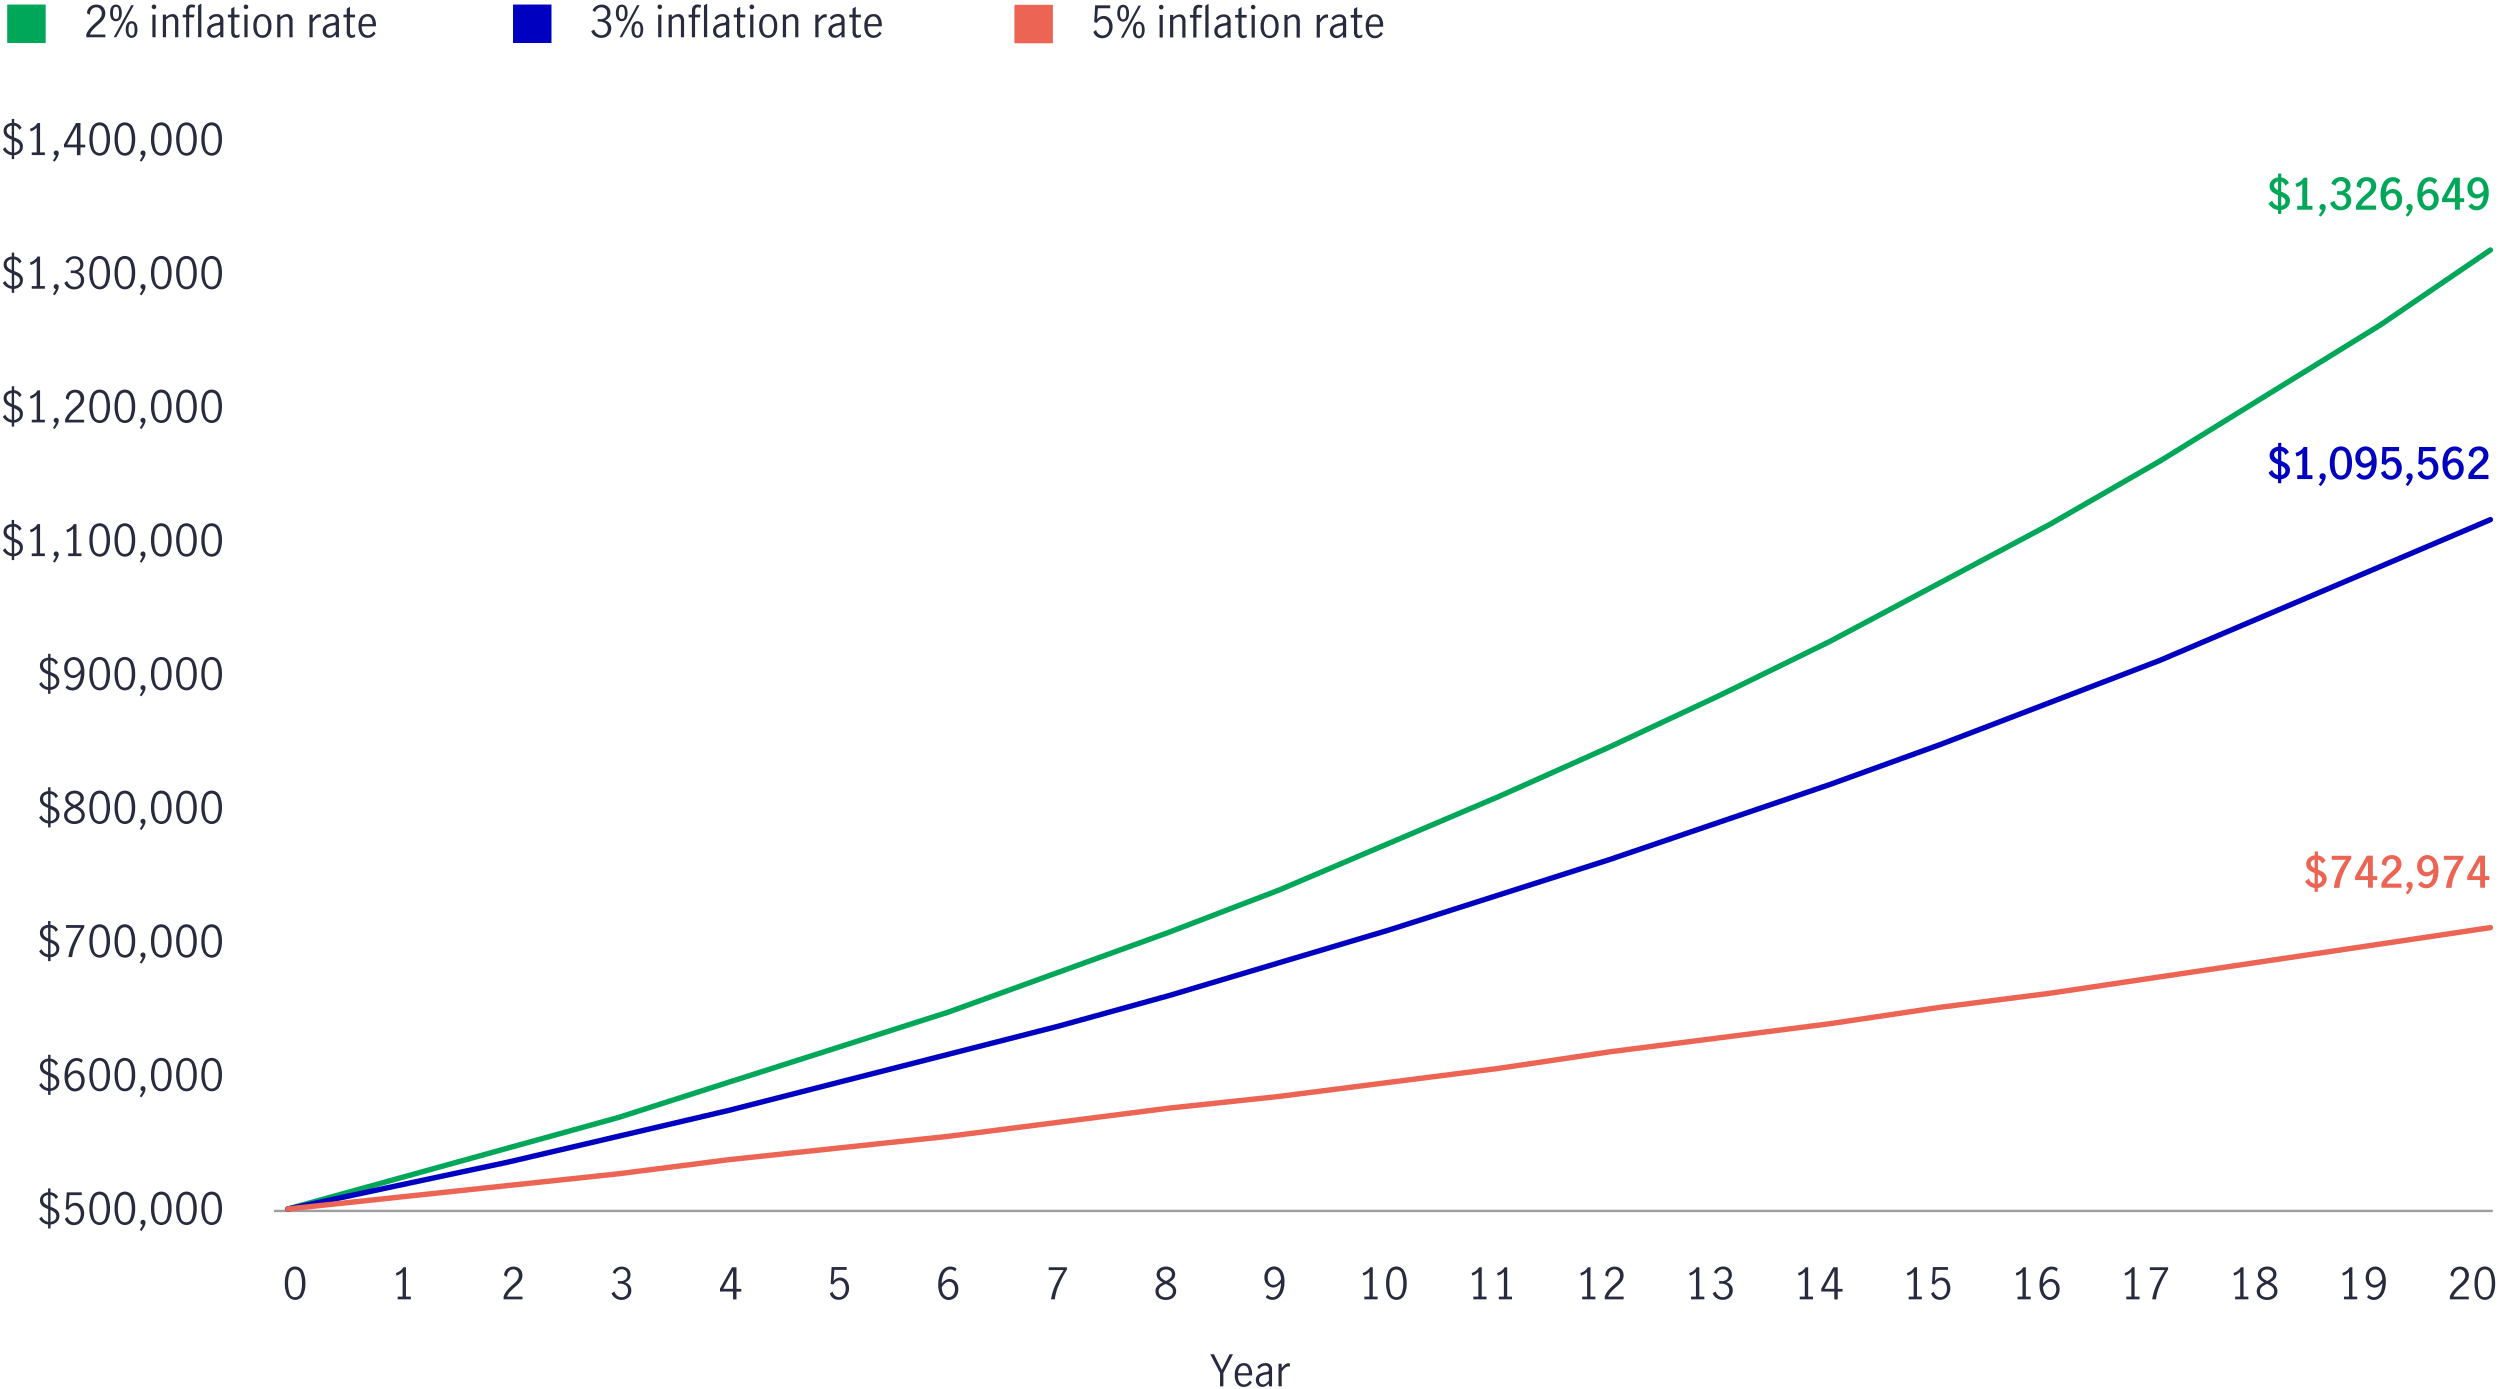 <svg xmlns="http://www.w3.org/2000/svg" viewBox="0 0 1040 578"><defs><style>.cls-1{fill:#282b3e;}.cls-2{fill:#00a758;}.cls-3{fill:#0000c1;}.cls-4{fill:#ec6453;}.cls-5,.cls-6,.cls-7,.cls-8{fill:none;stroke-linejoin:round;}.cls-5{stroke:#9d9fa2;}.cls-6{stroke:#00a758;}.cls-6,.cls-7,.cls-8{stroke-linecap:round;stroke-width:2.25px;}.cls-7{stroke:#0000c1;}.cls-8{stroke:#ec6453;}</style></defs><g id="Chart_2" data-name="Chart 2"><path class="cls-1" d="M9.06,62.74A3.53,3.53,0,0,1,7.73,64a4.6,4.6,0,0,1-1.84.56v1.64h-1V64.55a4.71,4.71,0,0,1-2.18-.82,5.09,5.09,0,0,1-1.53-1.61l1-.92a4.22,4.22,0,0,0,1.15,1.5,3.43,3.43,0,0,0,1.57.7V58.13a12.69,12.69,0,0,1-1.76-.85,3.49,3.49,0,0,1-1.16-1.1,3,3,0,0,1-.46-1.71,3.08,3.08,0,0,1,.93-2.32,3.93,3.93,0,0,1,2.45-1V49.49h1v1.62a4,4,0,0,1,1.87.66A3.91,3.91,0,0,1,9,53.19L8,54a2.78,2.78,0,0,0-2.14-1.74v4.88A15.78,15.78,0,0,1,7.8,58,3.75,3.75,0,0,1,9,59.12a2.87,2.87,0,0,1,.52,1.78A3.43,3.43,0,0,1,9.06,62.74Zm-5.75-7a5,5,0,0,0,1.55,1V52.26a2.69,2.69,0,0,0-1.49.62,1.75,1.75,0,0,0-.6,1.41A1.94,1.94,0,0,0,3.31,55.72Zm4.27,7a2.11,2.11,0,0,0,.68-1.63,1.91,1.91,0,0,0-.61-1.49,6.28,6.28,0,0,0-1.76-1v4.92A3.09,3.09,0,0,0,7.58,62.69Z"/><path class="cls-1" d="M15.26,63.4V53.1a5.34,5.34,0,0,1-2.48,1.57l-.32-1.08a6.34,6.34,0,0,0,1.83-.94,4.57,4.57,0,0,0,1.28-1.47h1.1V63.4h2v1.12H13.21V63.4Z"/><path class="cls-1" d="M23.24,64.68a1.34,1.34,0,0,1-.64-.35.89.89,0,0,1-.26-.66,1.09,1.09,0,0,1,.29-.76,1.06,1.06,0,0,1,1.49,0,1.13,1.13,0,0,1,.31.8,3.9,3.9,0,0,1-.49,1.67,10.55,10.55,0,0,1-1.21,1.86L22,66.77A7.8,7.8,0,0,0,23.24,64.68Z"/><path class="cls-1" d="M32,61.28H26.62V60.07l5-8.89h1.85v9h2v1.14h-2v3.24H32Zm0-1.14V52.69h0l-4.08,7.45Z"/><path class="cls-1" d="M38.19,62.79a10.67,10.67,0,0,1-1-4.92,11.11,11.11,0,0,1,1-4.95,3.68,3.68,0,0,1,6.56,0,11.25,11.25,0,0,1,1,4.95,10.67,10.67,0,0,1-1,4.92,3.65,3.65,0,0,1-6.49,0Zm5.55-.91a12.54,12.54,0,0,0,.59-4,12.9,12.9,0,0,0-.58-4,2.39,2.39,0,0,0-4.61,0,12.9,12.9,0,0,0-.58,4,12.27,12.27,0,0,0,.59,4,2.38,2.38,0,0,0,4.59,0Z"/><path class="cls-1" d="M48.66,62.79a10.67,10.67,0,0,1-1-4.92,11.25,11.25,0,0,1,1-4.95,3.69,3.69,0,0,1,6.57,0,11.25,11.25,0,0,1,1,4.95,10.67,10.67,0,0,1-1,4.92,3.66,3.66,0,0,1-6.5,0Zm5.55-.91a12.26,12.26,0,0,0,.6-4,12.89,12.89,0,0,0-.59-4,2.38,2.38,0,0,0-4.6,0,12.89,12.89,0,0,0-.59,4,12.54,12.54,0,0,0,.59,4,2.38,2.38,0,0,0,4.59,0Z"/><path class="cls-1" d="M59.34,64.68a1.31,1.31,0,0,1-.63-.35.9.9,0,0,1-.27-.66,1.06,1.06,0,0,1,.3-.76,1,1,0,0,1,.73-.3,1,1,0,0,1,.76.31,1.12,1.12,0,0,1,.3.8,3.87,3.87,0,0,1-.48,1.67,11.15,11.15,0,0,1-1.21,1.86l-.74-.48A7.3,7.3,0,0,0,59.34,64.68Z"/><path class="cls-1" d="M63.82,62.79a10.67,10.67,0,0,1-1-4.92,11.11,11.11,0,0,1,1-4.95,3.68,3.68,0,0,1,6.56,0,11.11,11.11,0,0,1,1,4.95,10.8,10.8,0,0,1-1,4.92,3.66,3.66,0,0,1-6.5,0Zm5.55-.91a12.27,12.27,0,0,0,.59-4,12.9,12.9,0,0,0-.58-4,2.39,2.39,0,0,0-4.61,0,12.9,12.9,0,0,0-.58,4,12.27,12.27,0,0,0,.59,4,2.38,2.38,0,0,0,4.59,0Z"/><path class="cls-1" d="M74.29,62.79a10.8,10.8,0,0,1-1-4.92,11.11,11.11,0,0,1,1-4.95,3.68,3.68,0,0,1,6.56,0,11.25,11.25,0,0,1,1,4.95,10.67,10.67,0,0,1-1,4.92,3.66,3.66,0,0,1-6.5,0Zm5.56-.91a12.54,12.54,0,0,0,.59-4,12.9,12.9,0,0,0-.58-4,2.29,2.29,0,0,0-2.32-1.76,2.27,2.27,0,0,0-2.29,1.76,12.89,12.89,0,0,0-.59,4,12.26,12.26,0,0,0,.6,4,2.26,2.26,0,0,0,2.28,1.74A2.29,2.29,0,0,0,79.85,61.88Z"/><path class="cls-1" d="M84.77,62.79a10.67,10.67,0,0,1-1-4.92,11.11,11.11,0,0,1,1-4.95,3.68,3.68,0,0,1,6.56,0,11.11,11.11,0,0,1,1,4.95,10.8,10.8,0,0,1-1,4.92,3.66,3.66,0,0,1-6.5,0Zm5.55-.91a12.26,12.26,0,0,0,.6-4,12.89,12.89,0,0,0-.59-4,2.39,2.39,0,0,0-4.61,0,12.9,12.9,0,0,0-.58,4,12.54,12.54,0,0,0,.59,4,2.38,2.38,0,0,0,4.59,0Z"/><path class="cls-1" d="M9.06,174a3.53,3.53,0,0,1-1.33,1.27,4.44,4.44,0,0,1-1.84.56v1.64h-1v-1.66a4.71,4.71,0,0,1-2.18-.82,5.09,5.09,0,0,1-1.53-1.61l1-.91a4.27,4.27,0,0,0,1.15,1.49,3.43,3.43,0,0,0,1.57.7v-5.27a12.69,12.69,0,0,1-1.76-.85,3.49,3.49,0,0,1-1.16-1.1,3,3,0,0,1-.46-1.71,3.1,3.1,0,0,1,.93-2.32,3.93,3.93,0,0,1,2.45-1V160.7h1v1.62a4,4,0,0,1,1.87.66A3.86,3.86,0,0,1,9,164.41l-1,.8a2.8,2.8,0,0,0-2.14-1.74v4.88a15.78,15.78,0,0,1,1.91.87A3.75,3.75,0,0,1,9,170.33a2.87,2.87,0,0,1,.52,1.78A3.43,3.43,0,0,1,9.06,174Zm-5.75-7a5,5,0,0,0,1.55,1v-4.46a2.69,2.69,0,0,0-1.49.62,1.75,1.75,0,0,0-.6,1.41A1.94,1.94,0,0,0,3.31,166.93Zm4.27,7a2.11,2.11,0,0,0,.68-1.63,1.91,1.91,0,0,0-.61-1.49,6.52,6.52,0,0,0-1.76-1.05v4.92A3.09,3.09,0,0,0,7.58,173.9Z"/><path class="cls-1" d="M15.26,174.61v-10.3a5.34,5.34,0,0,1-2.48,1.57l-.32-1.08a6.34,6.34,0,0,0,1.83-.94,4.57,4.57,0,0,0,1.28-1.47h1.1v12.22h2v1.12H13.21v-1.12Z"/><path class="cls-1" d="M23.24,175.89a1.34,1.34,0,0,1-.64-.35.89.89,0,0,1-.26-.66,1.09,1.09,0,0,1,.29-.76,1.06,1.06,0,0,1,1.49,0,1.13,1.13,0,0,1,.31.8,3.9,3.9,0,0,1-.49,1.67,10.55,10.55,0,0,1-1.21,1.86L22,178A7.8,7.8,0,0,0,23.24,175.89Z"/><path class="cls-1" d="M28.57,172.05a28.78,28.78,0,0,1,2.28-2.26q.91-.81,1.44-1.35a5.27,5.27,0,0,0,.87-1.19,3.06,3.06,0,0,0,.34-1.41,2.68,2.68,0,0,0-.63-1.81,2.11,2.11,0,0,0-1.68-.74,2.32,2.32,0,0,0-1.39.44,2.82,2.82,0,0,0-.92,1.15,3.4,3.4,0,0,0-.28,1.52l-1.2-.63a3.3,3.3,0,0,1,.48-1.83,3.63,3.63,0,0,1,1.4-1.32,4.1,4.1,0,0,1,2-.48,4,4,0,0,1,2,.47,3.26,3.26,0,0,1,1.27,1.31,3.81,3.81,0,0,1,.45,1.85,4,4,0,0,1-.42,1.83,6.06,6.06,0,0,1-1,1.46c-.41.42-1,.94-1.68,1.54a24.15,24.15,0,0,0-2.07,2,7.18,7.18,0,0,0-1.28,2H35v1.15H27.09V174.5A9.24,9.24,0,0,1,28.57,172.05Z"/><path class="cls-1" d="M38.19,174a10.67,10.67,0,0,1-1-4.92,11.11,11.11,0,0,1,1-5,3.68,3.68,0,0,1,6.56,0,11.25,11.25,0,0,1,1,5,10.67,10.67,0,0,1-1,4.92,3.65,3.65,0,0,1-6.49,0Zm5.55-.91a12.54,12.54,0,0,0,.59-4,12.79,12.79,0,0,0-.58-4,2.39,2.39,0,0,0-4.61,0,12.79,12.79,0,0,0-.58,4,12.27,12.27,0,0,0,.59,4,2.38,2.38,0,0,0,4.59,0Z"/><path class="cls-1" d="M48.66,174a10.67,10.67,0,0,1-1-4.92,11.25,11.25,0,0,1,1-5,3.69,3.69,0,0,1,6.57,0,11.25,11.25,0,0,1,1,5,10.67,10.67,0,0,1-1,4.92,3.66,3.66,0,0,1-6.5,0Zm5.55-.91a12.26,12.26,0,0,0,.6-4,12.78,12.78,0,0,0-.59-4,2.38,2.38,0,0,0-4.6,0,12.78,12.78,0,0,0-.59,4,12.54,12.54,0,0,0,.59,4,2.38,2.38,0,0,0,4.59,0Z"/><path class="cls-1" d="M59.34,175.89a1.31,1.31,0,0,1-.63-.35.9.9,0,0,1-.27-.66,1.06,1.06,0,0,1,.3-.76,1,1,0,0,1,.73-.3,1,1,0,0,1,.76.31,1.12,1.12,0,0,1,.3.8,3.87,3.87,0,0,1-.48,1.67,11.15,11.15,0,0,1-1.21,1.86L58.1,178A7.3,7.3,0,0,0,59.34,175.89Z"/><path class="cls-1" d="M63.82,174a10.67,10.67,0,0,1-1-4.92,11.11,11.11,0,0,1,1-5,3.68,3.68,0,0,1,6.56,0,11.11,11.11,0,0,1,1,5,10.8,10.8,0,0,1-1,4.92,3.66,3.66,0,0,1-6.5,0Zm5.55-.91a12.27,12.27,0,0,0,.59-4,12.79,12.79,0,0,0-.58-4,2.39,2.39,0,0,0-4.61,0,12.79,12.79,0,0,0-.58,4,12.27,12.27,0,0,0,.59,4,2.38,2.38,0,0,0,4.59,0Z"/><path class="cls-1" d="M74.29,174a10.8,10.8,0,0,1-1-4.92,11.11,11.11,0,0,1,1-5,3.68,3.68,0,0,1,6.56,0,11.25,11.25,0,0,1,1,5,10.67,10.67,0,0,1-1,4.92,3.66,3.66,0,0,1-6.5,0Zm5.56-.91a12.54,12.54,0,0,0,.59-4,12.79,12.79,0,0,0-.58-4,2.29,2.29,0,0,0-2.32-1.77A2.26,2.26,0,0,0,75.25,165a12.78,12.78,0,0,0-.59,4,12.26,12.26,0,0,0,.6,4,2.26,2.26,0,0,0,2.28,1.74A2.29,2.29,0,0,0,79.85,173.09Z"/><path class="cls-1" d="M84.77,174a10.67,10.67,0,0,1-1-4.92,11.11,11.11,0,0,1,1-5,3.68,3.68,0,0,1,6.56,0,11.11,11.11,0,0,1,1,5,10.8,10.8,0,0,1-1,4.92,3.66,3.66,0,0,1-6.5,0Zm5.55-.91a12.26,12.26,0,0,0,.6-4,12.78,12.78,0,0,0-.59-4,2.39,2.39,0,0,0-4.61,0,12.79,12.79,0,0,0-.58,4,12.54,12.54,0,0,0,.59,4,2.38,2.38,0,0,0,4.59,0Z"/><path class="cls-1" d="M9.06,118.35a3.6,3.6,0,0,1-1.33,1.27,4.6,4.6,0,0,1-1.84.56v1.63h-1v-1.65a4.82,4.82,0,0,1-2.18-.82,5.19,5.19,0,0,1-1.53-1.61l1-.92a4.27,4.27,0,0,0,1.15,1.49,3.35,3.35,0,0,0,1.57.71v-5.28a14,14,0,0,1-1.76-.84,3.59,3.59,0,0,1-1.16-1.1,3,3,0,0,1-.46-1.71,3.08,3.08,0,0,1,.93-2.32,4,4,0,0,1,2.45-1.05v-1.62h1v1.62a4,4,0,0,1,1.87.67A3.83,3.83,0,0,1,9,108.8l-1,.81a2.82,2.82,0,0,0-2.14-1.75v4.88a14.25,14.25,0,0,1,1.91.88A3.62,3.62,0,0,1,9,114.72a2.89,2.89,0,0,1,.52,1.78A3.46,3.46,0,0,1,9.06,118.35Zm-5.75-7a5,5,0,0,0,1.55,1v-4.47a2.76,2.76,0,0,0-1.49.62,1.79,1.79,0,0,0-.6,1.42A2,2,0,0,0,3.31,111.33Zm4.27,7a2.09,2.09,0,0,0,.68-1.62,1.92,1.92,0,0,0-.61-1.5,6.28,6.28,0,0,0-1.76-1V119A3,3,0,0,0,7.58,118.29Z"/><path class="cls-1" d="M15.26,119v-10.3a5.5,5.5,0,0,1-2.48,1.57l-.32-1.08a6.37,6.37,0,0,0,1.83-1,4.37,4.37,0,0,0,1.28-1.47h1.1V119h2v1.11H13.21V119Z"/><path class="cls-1" d="M23.24,120.28a1.26,1.26,0,0,1-.64-.35.85.85,0,0,1-.26-.65,1.07,1.07,0,0,1,.29-.76,1,1,0,0,1,1.49,0,1.13,1.13,0,0,1,.31.8,3.86,3.86,0,0,1-.49,1.66,10.27,10.27,0,0,1-1.21,1.87l-.73-.49A7.65,7.65,0,0,0,23.24,120.28Z"/><path class="cls-1" d="M28.35,119.65a4,4,0,0,1-1.6-2l1.19-.74a3.8,3.8,0,0,0,1.14,1.71,2.66,2.66,0,0,0,1.79.67,2.71,2.71,0,0,0,2-.72,2.58,2.58,0,0,0,.75-2,2.65,2.65,0,0,0-.9-2.26,4.06,4.06,0,0,0-2.52-.69,5,5,0,0,0-.76,0v-1.15a7,7,0,0,0,1,.07,3.12,3.12,0,0,0,2.18-.69,2.6,2.6,0,0,0,.09-3.58,2.66,2.66,0,0,0-3.36-.1,2.65,2.65,0,0,0-.9,1.38L27.27,109a3.63,3.63,0,0,1,1.46-1.76,4.18,4.18,0,0,1,2.36-.67,3.88,3.88,0,0,1,1.84.44,3.27,3.27,0,0,1,1.28,1.22,3.36,3.36,0,0,1,.46,1.73,3.23,3.23,0,0,1-.54,1.9,3.7,3.7,0,0,1-1.75,1.26,3.59,3.59,0,0,1,1.95,1.25,3.37,3.37,0,0,1,.68,2.08,4,4,0,0,1-.54,2.11A3.7,3.7,0,0,1,33,119.91a4.64,4.64,0,0,1-2.13.48A4.37,4.37,0,0,1,28.35,119.65Z"/><path class="cls-1" d="M38.19,118.39a10.63,10.63,0,0,1-1-4.91,11.15,11.15,0,0,1,1-5,3.68,3.68,0,0,1,6.56,0,11.3,11.3,0,0,1,1,5,10.63,10.63,0,0,1-1,4.91,3.65,3.65,0,0,1-6.49,0Zm5.55-.91a12.48,12.48,0,0,0,.59-4,12.9,12.9,0,0,0-.58-4,2.39,2.39,0,0,0-4.61,0,12.9,12.9,0,0,0-.58,4,12.2,12.2,0,0,0,.59,4,2.38,2.38,0,0,0,4.59,0Z"/><path class="cls-1" d="M48.66,118.39a10.63,10.63,0,0,1-1-4.91,11.3,11.3,0,0,1,1-5,3.69,3.69,0,0,1,6.57,0,11.3,11.3,0,0,1,1,5,10.63,10.63,0,0,1-1,4.91,3.66,3.66,0,0,1-6.5,0Zm5.55-.91a12.19,12.19,0,0,0,.6-4,12.89,12.89,0,0,0-.59-4,2.38,2.38,0,0,0-4.6,0,12.89,12.89,0,0,0-.59,4,12.48,12.48,0,0,0,.59,4,2.38,2.38,0,0,0,4.59,0Z"/><path class="cls-1" d="M59.34,120.28a1.23,1.23,0,0,1-.63-.35.86.86,0,0,1-.27-.65,1,1,0,0,1,.3-.76,1,1,0,0,1,.73-.31,1,1,0,0,1,.76.32,1.12,1.12,0,0,1,.3.8,3.83,3.83,0,0,1-.48,1.66,10.83,10.83,0,0,1-1.21,1.87l-.74-.49A7.17,7.17,0,0,0,59.34,120.28Z"/><path class="cls-1" d="M63.82,118.39a10.63,10.63,0,0,1-1-4.91,11.15,11.15,0,0,1,1-5,3.68,3.68,0,0,1,6.56,0,11.16,11.16,0,0,1,1,5,10.76,10.76,0,0,1-1,4.91,3.66,3.66,0,0,1-6.5,0Zm5.55-.91a12.2,12.2,0,0,0,.59-4,12.9,12.9,0,0,0-.58-4,2.39,2.39,0,0,0-4.61,0,12.9,12.9,0,0,0-.58,4,12.2,12.2,0,0,0,.59,4,2.38,2.38,0,0,0,4.59,0Z"/><path class="cls-1" d="M74.29,118.39a10.76,10.76,0,0,1-1-4.91,11.15,11.15,0,0,1,1-5,3.68,3.68,0,0,1,6.56,0,11.3,11.3,0,0,1,1,5,10.63,10.63,0,0,1-1,4.91,3.66,3.66,0,0,1-6.5,0Zm5.56-.91a12.48,12.48,0,0,0,.59-4,12.9,12.9,0,0,0-.58-4,2.28,2.28,0,0,0-2.32-1.76,2.26,2.26,0,0,0-2.29,1.76,12.89,12.89,0,0,0-.59,4,12.19,12.19,0,0,0,.6,4,2.26,2.26,0,0,0,2.28,1.74A2.29,2.29,0,0,0,79.85,117.48Z"/><path class="cls-1" d="M84.77,118.39a10.63,10.63,0,0,1-1-4.91,11.15,11.15,0,0,1,1-5,3.68,3.68,0,0,1,6.56,0,11.16,11.16,0,0,1,1,5,10.76,10.76,0,0,1-1,4.91,3.66,3.66,0,0,1-6.5,0Zm5.55-.91a12.19,12.19,0,0,0,.6-4,12.89,12.89,0,0,0-.59-4,2.39,2.39,0,0,0-4.61,0,12.9,12.9,0,0,0-.58,4,12.48,12.48,0,0,0,.59,4,2.38,2.38,0,0,0,4.59,0Z"/><path class="cls-1" d="M9.06,229.56a3.6,3.6,0,0,1-1.33,1.27,4.6,4.6,0,0,1-1.84.56V233h-1v-1.65a4.82,4.82,0,0,1-2.18-.82,5.19,5.19,0,0,1-1.53-1.61l1-.92a4.27,4.27,0,0,0,1.15,1.49,3.24,3.24,0,0,0,1.57.7v-5.27a14,14,0,0,1-1.76-.84A3.59,3.59,0,0,1,1.94,223a3,3,0,0,1-.46-1.71A3.12,3.12,0,0,1,2.41,219a4,4,0,0,1,2.45-1V216.3h1v1.62a4,4,0,0,1,1.87.67A3.83,3.83,0,0,1,9,220l-1,.81a2.82,2.82,0,0,0-2.14-1.75V224a15.78,15.78,0,0,1,1.91.87A3.75,3.75,0,0,1,9,225.93a2.89,2.89,0,0,1,.52,1.78A3.44,3.44,0,0,1,9.06,229.56Zm-5.75-7a5.19,5.19,0,0,0,1.55,1v-4.47a2.76,2.76,0,0,0-1.49.62,1.79,1.79,0,0,0-.6,1.42A2,2,0,0,0,3.31,222.54Zm4.27,7a2.09,2.09,0,0,0,.68-1.62,1.92,1.92,0,0,0-.61-1.5,6.28,6.28,0,0,0-1.76-1v4.91A3,3,0,0,0,7.58,229.5Z"/><path class="cls-1" d="M15.26,230.21V219.92a5.5,5.5,0,0,1-2.48,1.57l-.32-1.08a6.13,6.13,0,0,0,1.83-.95A4.37,4.37,0,0,0,15.57,218h1.1v12.22h2v1.12H13.21v-1.12Z"/><path class="cls-1" d="M23.24,231.49a1.26,1.26,0,0,1-.64-.35.85.85,0,0,1-.26-.65,1.07,1.07,0,0,1,.29-.76,1,1,0,0,1,1.49,0,1.11,1.11,0,0,1,.31.8,3.94,3.94,0,0,1-.49,1.67,10.55,10.55,0,0,1-1.21,1.86l-.73-.49A7.65,7.65,0,0,0,23.24,231.49Z"/><path class="cls-1" d="M30.42,230.21V219.92a5.56,5.56,0,0,1-2.48,1.57l-.33-1.08a6.18,6.18,0,0,0,1.84-.95A4.37,4.37,0,0,0,30.73,218h1.09v12.22h2.06v1.12H28.37v-1.12Z"/><path class="cls-1" d="M38.19,229.6a10.63,10.63,0,0,1-1-4.91,11.15,11.15,0,0,1,1-5,3.68,3.68,0,0,1,6.56,0,11.3,11.3,0,0,1,1,5,10.63,10.63,0,0,1-1,4.91,3.65,3.65,0,0,1-6.49,0Zm5.55-.91a12.48,12.48,0,0,0,.59-4,12.9,12.9,0,0,0-.58-4.05,2.39,2.39,0,0,0-4.61,0,12.9,12.9,0,0,0-.58,4.05,12.2,12.2,0,0,0,.59,4,2.38,2.38,0,0,0,4.59,0Z"/><path class="cls-1" d="M48.66,229.6a10.63,10.63,0,0,1-1-4.91,11.3,11.3,0,0,1,1-5,3.69,3.69,0,0,1,6.57,0,11.3,11.3,0,0,1,1,5,10.63,10.63,0,0,1-1,4.91,3.66,3.66,0,0,1-6.5,0Zm5.55-.91a12.19,12.19,0,0,0,.6-4,12.89,12.89,0,0,0-.59-4.05,2.38,2.38,0,0,0-4.6,0,12.89,12.89,0,0,0-.59,4.05,12.48,12.48,0,0,0,.59,4,2.38,2.38,0,0,0,4.59,0Z"/><path class="cls-1" d="M59.34,231.49a1.23,1.23,0,0,1-.63-.35.86.86,0,0,1-.27-.65,1,1,0,0,1,.3-.76,1,1,0,0,1,.73-.31,1,1,0,0,1,.76.32,1.1,1.1,0,0,1,.3.8,3.9,3.9,0,0,1-.48,1.67,11.15,11.15,0,0,1-1.21,1.86l-.74-.49A7.17,7.17,0,0,0,59.34,231.49Z"/><path class="cls-1" d="M63.82,229.6a10.63,10.63,0,0,1-1-4.91,11.15,11.15,0,0,1,1-5,3.68,3.68,0,0,1,6.56,0,11.16,11.16,0,0,1,1,5,10.76,10.76,0,0,1-1,4.91,3.66,3.66,0,0,1-6.5,0Zm5.55-.91a12.2,12.2,0,0,0,.59-4,12.9,12.9,0,0,0-.58-4.05,2.39,2.39,0,0,0-4.61,0,12.9,12.9,0,0,0-.58,4.05,12.2,12.2,0,0,0,.59,4,2.38,2.38,0,0,0,4.59,0Z"/><path class="cls-1" d="M74.29,229.6a10.76,10.76,0,0,1-1-4.91,11.15,11.15,0,0,1,1-5,3.68,3.68,0,0,1,6.56,0,11.3,11.3,0,0,1,1,5,10.63,10.63,0,0,1-1,4.91,3.66,3.66,0,0,1-6.5,0Zm5.56-.91a12.48,12.48,0,0,0,.59-4,12.9,12.9,0,0,0-.58-4.05,2.28,2.28,0,0,0-2.32-1.76,2.26,2.26,0,0,0-2.29,1.76,12.89,12.89,0,0,0-.59,4.05,12.19,12.19,0,0,0,.6,4,2.26,2.26,0,0,0,2.28,1.74A2.29,2.29,0,0,0,79.85,228.69Z"/><path class="cls-1" d="M84.77,229.6a10.63,10.63,0,0,1-1-4.91,11.15,11.15,0,0,1,1-5,3.68,3.68,0,0,1,6.56,0,11.16,11.16,0,0,1,1,5,10.76,10.76,0,0,1-1,4.91,3.66,3.66,0,0,1-6.5,0Zm5.55-.91a12.19,12.19,0,0,0,.6-4,12.89,12.89,0,0,0-.59-4.05,2.39,2.39,0,0,0-4.61,0,12.9,12.9,0,0,0-.58,4.05,12.48,12.48,0,0,0,.59,4,2.38,2.38,0,0,0,4.59,0Z"/><path class="cls-1" d="M24.22,285.16a3.6,3.6,0,0,1-1.33,1.27A4.64,4.64,0,0,1,21,287v1.64H20V287a4.67,4.67,0,0,1-2.18-.82,5.09,5.09,0,0,1-1.53-1.61l1-.92a4.11,4.11,0,0,0,1.15,1.5,3.43,3.43,0,0,0,1.57.7v-5.27a13.47,13.47,0,0,1-1.77-.85,3.58,3.58,0,0,1-1.16-1.1,3,3,0,0,1-.46-1.71,3.05,3.05,0,0,1,.94-2.32,3.91,3.91,0,0,1,2.45-1v-1.62h1v1.62a3.88,3.88,0,0,1,3.13,2.08l-1,.81A2.77,2.77,0,0,0,21,274.68v4.88a16.79,16.79,0,0,1,1.92.87,3.85,3.85,0,0,1,1.24,1.11,2.93,2.93,0,0,1,.51,1.78A3.42,3.42,0,0,1,24.22,285.16Zm-5.75-7a4.88,4.88,0,0,0,1.55,1v-4.46a2.75,2.75,0,0,0-1.5.62,1.78,1.78,0,0,0-.59,1.41A1.94,1.94,0,0,0,18.47,278.14Zm4.26,7a2.09,2.09,0,0,0,.69-1.63,1.94,1.94,0,0,0-.61-1.49A6.2,6.2,0,0,0,21,280.94v4.92A3.05,3.05,0,0,0,22.73,285.11Z"/><path class="cls-1" d="M27.23,286.05l.78-1a3.06,3.06,0,0,0,2.09,1,2.62,2.62,0,0,0,1.61-.59,4.48,4.48,0,0,0,1.3-1.91,9.79,9.79,0,0,0,.61-3.39,5.69,5.69,0,0,1-1.53,1.39,3.1,3.1,0,0,1-1.69.52,3.69,3.69,0,0,1-3.09-1.8,4.35,4.35,0,0,1-.6-2.38,4.87,4.87,0,0,1,.63-2.59,3.94,3.94,0,0,1,1.55-1.49,3.78,3.78,0,0,1,4,.19,4.72,4.72,0,0,1,1.6,2.07,8.87,8.87,0,0,1,.61,3.53,11.83,11.83,0,0,1-.66,4.2,5.79,5.79,0,0,1-1.8,2.58,4.1,4.1,0,0,1-2.52.85A4.17,4.17,0,0,1,27.23,286.05Zm5-5.81a5.33,5.33,0,0,0,1.35-1.64,5.9,5.9,0,0,0-.52-2.41,3,3,0,0,0-1.1-1.3,2.44,2.44,0,0,0-1.26-.37,2.35,2.35,0,0,0-1.26.35,2.49,2.49,0,0,0-1,1.11,4.5,4.5,0,0,0-.37,1.92,3.63,3.63,0,0,0,.61,2.1,2,2,0,0,0,1.72.89A2.79,2.79,0,0,0,32.26,280.24Z"/><path class="cls-1" d="M38.19,285.21a10.67,10.67,0,0,1-1-4.92,11.18,11.18,0,0,1,1-5,3.69,3.69,0,0,1,6.56,0,11.33,11.33,0,0,1,1,5,10.67,10.67,0,0,1-1,4.92,3.65,3.65,0,0,1-6.49,0Zm5.55-.91a12.27,12.27,0,0,0,.59-4,12.9,12.9,0,0,0-.58-4.05,2.39,2.39,0,0,0-4.61,0,12.9,12.9,0,0,0-.58,4.05,12.27,12.27,0,0,0,.59,4,2.38,2.38,0,0,0,4.59,0Z"/><path class="cls-1" d="M48.66,285.21a10.67,10.67,0,0,1-1-4.92,11.33,11.33,0,0,1,1-5,3.7,3.7,0,0,1,6.57,0,11.33,11.33,0,0,1,1,5,10.67,10.67,0,0,1-1,4.92,3.66,3.66,0,0,1-6.5,0Zm5.55-.91a12.26,12.26,0,0,0,.6-4,12.89,12.89,0,0,0-.59-4.05,2.38,2.38,0,0,0-4.6,0,12.89,12.89,0,0,0-.59,4.05,12.54,12.54,0,0,0,.59,4,2.38,2.38,0,0,0,4.59,0Z"/><path class="cls-1" d="M59.34,287.1a1.31,1.31,0,0,1-.63-.35.9.9,0,0,1-.27-.66,1.06,1.06,0,0,1,.3-.76,1,1,0,0,1,.73-.3,1,1,0,0,1,.76.31,1.12,1.12,0,0,1,.3.8,3.87,3.87,0,0,1-.48,1.67,11.15,11.15,0,0,1-1.21,1.86l-.74-.48A7.3,7.3,0,0,0,59.34,287.1Z"/><path class="cls-1" d="M63.82,285.21a10.67,10.67,0,0,1-1-4.92,11.18,11.18,0,0,1,1-5,3.69,3.69,0,0,1,6.56,0,11.19,11.19,0,0,1,1,5,10.8,10.8,0,0,1-1,4.92,3.66,3.66,0,0,1-6.5,0Zm5.55-.91a12.27,12.27,0,0,0,.59-4,12.9,12.9,0,0,0-.58-4.05,2.39,2.39,0,0,0-4.61,0,12.9,12.9,0,0,0-.58,4.05,12.27,12.27,0,0,0,.59,4,2.38,2.38,0,0,0,4.59,0Z"/><path class="cls-1" d="M74.29,285.21a10.8,10.8,0,0,1-1-4.92,11.18,11.18,0,0,1,1-5,3.69,3.69,0,0,1,6.56,0,11.33,11.33,0,0,1,1,5,10.67,10.67,0,0,1-1,4.92,3.66,3.66,0,0,1-6.5,0Zm5.56-.91a12.54,12.54,0,0,0,.59-4,12.9,12.9,0,0,0-.58-4.05,2.29,2.29,0,0,0-2.32-1.76,2.27,2.27,0,0,0-2.29,1.76,12.89,12.89,0,0,0-.59,4.05,12.26,12.26,0,0,0,.6,4A2.26,2.26,0,0,0,77.54,286,2.29,2.29,0,0,0,79.85,284.3Z"/><path class="cls-1" d="M84.77,285.21a10.67,10.67,0,0,1-1-4.92,11.18,11.18,0,0,1,1-5,3.69,3.69,0,0,1,6.56,0,11.19,11.19,0,0,1,1,5,10.67,10.67,0,0,1-1,4.92,3.66,3.66,0,0,1-6.5,0Zm5.55-.91a12.26,12.26,0,0,0,.6-4,12.89,12.89,0,0,0-.59-4.05,2.39,2.39,0,0,0-4.61,0,12.9,12.9,0,0,0-.58,4.05,12.54,12.54,0,0,0,.59,4,2.38,2.38,0,0,0,4.59,0Z"/><path class="cls-1" d="M24.22,396.37a3.6,3.6,0,0,1-1.33,1.27,4.49,4.49,0,0,1-1.85.56v1.64H20v-1.66a4.67,4.67,0,0,1-2.18-.82,5.09,5.09,0,0,1-1.53-1.61l1-.92a4.11,4.11,0,0,0,1.15,1.5A3.43,3.43,0,0,0,20,397v-5.27a13.47,13.47,0,0,1-1.77-.85,3.58,3.58,0,0,1-1.16-1.1,3,3,0,0,1-.46-1.71,3.05,3.05,0,0,1,.94-2.32,3.91,3.91,0,0,1,2.45-1v-1.62h1v1.62a3.88,3.88,0,0,1,3.13,2.08l-1,.81A2.79,2.79,0,0,0,21,385.89v4.88a16.79,16.79,0,0,1,1.92.87,3.85,3.85,0,0,1,1.24,1.11,2.93,2.93,0,0,1,.51,1.78A3.42,3.42,0,0,1,24.22,396.37Zm-5.75-7a4.88,4.88,0,0,0,1.55,1v-4.46a2.75,2.75,0,0,0-1.5.62,1.78,1.78,0,0,0-.59,1.41A1.94,1.94,0,0,0,18.47,389.35Zm4.26,7a2.09,2.09,0,0,0,.69-1.63,1.94,1.94,0,0,0-.61-1.49A6.2,6.2,0,0,0,21,392.15v4.92A3.05,3.05,0,0,0,22.73,396.32Z"/><path class="cls-1" d="M30.21,392.27A39.7,39.7,0,0,1,33.7,386H27.47v-1.17h7.59v.93a45.57,45.57,0,0,0-3.41,6.57A20.36,20.36,0,0,0,30,398.15H28.44A22.51,22.51,0,0,1,30.21,392.27Z"/><path class="cls-1" d="M38.19,396.42a10.67,10.67,0,0,1-1-4.92,11.18,11.18,0,0,1,1-5,3.69,3.69,0,0,1,6.56,0,11.33,11.33,0,0,1,1,5,10.67,10.67,0,0,1-1,4.92,3.65,3.65,0,0,1-6.49,0Zm5.55-.91a12.27,12.27,0,0,0,.59-4,12.79,12.79,0,0,0-.58-4,2.39,2.39,0,0,0-4.61,0,12.79,12.79,0,0,0-.58,4,12.27,12.27,0,0,0,.59,4,2.38,2.38,0,0,0,4.59,0Z"/><path class="cls-1" d="M48.66,396.42a10.67,10.67,0,0,1-1-4.92,11.33,11.33,0,0,1,1-5,3.7,3.7,0,0,1,6.57,0,11.33,11.33,0,0,1,1,5,10.67,10.67,0,0,1-1,4.92,3.66,3.66,0,0,1-6.5,0Zm5.55-.91a12.26,12.26,0,0,0,.6-4,12.78,12.78,0,0,0-.59-4,2.38,2.38,0,0,0-4.6,0,12.78,12.78,0,0,0-.59,4,12.54,12.54,0,0,0,.59,4,2.38,2.38,0,0,0,4.59,0Z"/><path class="cls-1" d="M59.34,398.31a1.31,1.31,0,0,1-.63-.35.9.9,0,0,1-.27-.66,1.06,1.06,0,0,1,.3-.76,1,1,0,0,1,.73-.3,1,1,0,0,1,.76.31,1.12,1.12,0,0,1,.3.8,3.87,3.87,0,0,1-.48,1.67,11.15,11.15,0,0,1-1.21,1.86l-.74-.48A7.3,7.3,0,0,0,59.34,398.31Z"/><path class="cls-1" d="M63.82,396.42a10.67,10.67,0,0,1-1-4.92,11.18,11.18,0,0,1,1-5,3.69,3.69,0,0,1,6.56,0,11.19,11.19,0,0,1,1,5,10.8,10.8,0,0,1-1,4.92,3.66,3.66,0,0,1-6.5,0Zm5.55-.91a12.27,12.27,0,0,0,.59-4,12.79,12.79,0,0,0-.58-4,2.39,2.39,0,0,0-4.61,0,12.79,12.79,0,0,0-.58,4,12.27,12.27,0,0,0,.59,4,2.38,2.38,0,0,0,4.59,0Z"/><path class="cls-1" d="M74.29,396.42a10.8,10.8,0,0,1-1-4.92,11.18,11.18,0,0,1,1-5,3.69,3.69,0,0,1,6.56,0,11.33,11.33,0,0,1,1,5,10.67,10.67,0,0,1-1,4.92,3.66,3.66,0,0,1-6.5,0Zm5.56-.91a12.54,12.54,0,0,0,.59-4,12.79,12.79,0,0,0-.58-4,2.29,2.29,0,0,0-2.32-1.77,2.26,2.26,0,0,0-2.29,1.77,12.78,12.78,0,0,0-.59,4,12.26,12.26,0,0,0,.6,4,2.26,2.26,0,0,0,2.28,1.74A2.29,2.29,0,0,0,79.85,395.51Z"/><path class="cls-1" d="M84.77,396.42a10.67,10.67,0,0,1-1-4.92,11.18,11.18,0,0,1,1-5,3.69,3.69,0,0,1,6.56,0,11.19,11.19,0,0,1,1,5,10.67,10.67,0,0,1-1,4.92,3.66,3.66,0,0,1-6.5,0Zm5.55-.91a12.26,12.26,0,0,0,.6-4,12.78,12.78,0,0,0-.59-4,2.39,2.39,0,0,0-4.61,0,12.79,12.79,0,0,0-.58,4,12.54,12.54,0,0,0,.59,4,2.38,2.38,0,0,0,4.59,0Z"/><path class="cls-1" d="M24.22,340.77A3.68,3.68,0,0,1,22.89,342a4.48,4.48,0,0,1-1.85.55v1.64H20v-1.65a4.78,4.78,0,0,1-2.18-.82,5.19,5.19,0,0,1-1.53-1.61l1-.92a4.16,4.16,0,0,0,1.15,1.49,3.33,3.33,0,0,0,1.57.7v-5.27a13.47,13.47,0,0,1-1.77-.85,3.55,3.55,0,0,1-1.16-1.09,3,3,0,0,1-.46-1.71,3.09,3.09,0,0,1,.94-2.33,4,4,0,0,1,2.45-1v-1.62h1v1.62a3.92,3.92,0,0,1,3.13,2.09l-1,.81A2.8,2.8,0,0,0,21,330.28v4.88A16.79,16.79,0,0,1,23,336a3.85,3.85,0,0,1,1.24,1.11,3,3,0,0,1,.51,1.78A3.46,3.46,0,0,1,24.22,340.77Zm-5.75-7a5.06,5.06,0,0,0,1.55,1v-4.47a2.75,2.75,0,0,0-1.5.62,1.81,1.81,0,0,0-.59,1.42A2,2,0,0,0,18.47,333.75Zm4.26,7a2.07,2.07,0,0,0,.69-1.63,1.94,1.94,0,0,0-.61-1.49,6.21,6.21,0,0,0-1.77-1v4.91A2.92,2.92,0,0,0,22.73,340.71Z"/><path class="cls-1" d="M34.47,337a3,3,0,0,1,.79,2.18,3.19,3.19,0,0,1-.57,1.88,3.71,3.71,0,0,1-1.55,1.28,5.1,5.1,0,0,1-2.2.46,5.23,5.23,0,0,1-2.15-.44,3.87,3.87,0,0,1-1.56-1.25,3.15,3.15,0,0,1-.57-1.86,3,3,0,0,1,.8-2.2,8,8,0,0,1,2.26-1.56,6.36,6.36,0,0,1-1.9-1.39,3,3,0,0,1-.13-3.66,3.49,3.49,0,0,1,1.45-1.14,4.77,4.77,0,0,1,1.91-.4,4.57,4.57,0,0,1,1.89.39,3.4,3.4,0,0,1,1.39,1.11,2.89,2.89,0,0,1,.52,1.71,2.8,2.8,0,0,1-.69,1.95,6.31,6.31,0,0,1-1.9,1.38A8.54,8.54,0,0,1,34.47,337Zm-1.4,4a2.2,2.2,0,0,0,.84-1.84,2.15,2.15,0,0,0-.39-1.3,3.84,3.84,0,0,0-1-.92,15.35,15.35,0,0,0-1.6-.82,13.09,13.09,0,0,0-1.53.8,3.78,3.78,0,0,0-1,.93,2.18,2.18,0,0,0-.38,1.29,2.22,2.22,0,0,0,.84,1.85,3.65,3.65,0,0,0,4.2,0Zm-3.93-7.32A8,8,0,0,0,31,334.89a7.16,7.16,0,0,0,1.82-1.21,2,2,0,0,0,.63-1.53,1.82,1.82,0,0,0-.69-1.49A2.75,2.75,0,0,0,31,330.1a3,3,0,0,0-1.77.54,1.76,1.76,0,0,0-.77,1.51A2,2,0,0,0,29.14,333.68Z"/><path class="cls-1" d="M38.19,340.81a10.63,10.63,0,0,1-1-4.91,11.15,11.15,0,0,1,1-5,3.68,3.68,0,0,1,6.56,0,11.3,11.3,0,0,1,1,5,10.63,10.63,0,0,1-1,4.91,3.65,3.65,0,0,1-6.49,0Zm5.55-.91a12.2,12.2,0,0,0,.59-4,12.9,12.9,0,0,0-.58-4,2.39,2.39,0,0,0-4.61,0,12.9,12.9,0,0,0-.58,4,12.2,12.2,0,0,0,.59,4,2.38,2.38,0,0,0,4.59,0Z"/><path class="cls-1" d="M48.66,340.81a10.63,10.63,0,0,1-1-4.91,11.3,11.3,0,0,1,1-5,3.69,3.69,0,0,1,6.57,0,11.3,11.3,0,0,1,1,5,10.63,10.63,0,0,1-1,4.91,3.66,3.66,0,0,1-6.5,0Zm5.55-.91a12.19,12.19,0,0,0,.6-4,12.89,12.89,0,0,0-.59-4,2.38,2.38,0,0,0-4.6,0,12.89,12.89,0,0,0-.59,4,12.48,12.48,0,0,0,.59,4,2.38,2.38,0,0,0,4.59,0Z"/><path class="cls-1" d="M59.34,342.7a1.23,1.23,0,0,1-.63-.35.86.86,0,0,1-.27-.65,1,1,0,0,1,.3-.76,1,1,0,0,1,.73-.31,1,1,0,0,1,.76.32,1.1,1.1,0,0,1,.3.8,3.83,3.83,0,0,1-.48,1.66,10.83,10.83,0,0,1-1.21,1.87l-.74-.49A7.17,7.17,0,0,0,59.34,342.7Z"/><path class="cls-1" d="M63.82,340.81a10.63,10.63,0,0,1-1-4.91,11.15,11.15,0,0,1,1-5,3.68,3.68,0,0,1,6.56,0,11.16,11.16,0,0,1,1,5,10.76,10.76,0,0,1-1,4.91,3.66,3.66,0,0,1-6.5,0Zm5.55-.91a12.2,12.2,0,0,0,.59-4,12.9,12.9,0,0,0-.58-4,2.39,2.39,0,0,0-4.61,0,12.9,12.9,0,0,0-.58,4,12.2,12.2,0,0,0,.59,4,2.38,2.38,0,0,0,4.59,0Z"/><path class="cls-1" d="M74.29,340.81a10.76,10.76,0,0,1-1-4.91,11.15,11.15,0,0,1,1-5,3.68,3.68,0,0,1,6.56,0,11.3,11.3,0,0,1,1,5,10.63,10.63,0,0,1-1,4.91,3.66,3.66,0,0,1-6.5,0Zm5.56-.91a12.48,12.48,0,0,0,.59-4,12.9,12.9,0,0,0-.58-4,2.29,2.29,0,0,0-2.32-1.77,2.26,2.26,0,0,0-2.29,1.77,12.89,12.89,0,0,0-.59,4,12.19,12.19,0,0,0,.6,4,2.26,2.26,0,0,0,2.28,1.74A2.29,2.29,0,0,0,79.85,339.9Z"/><path class="cls-1" d="M84.77,340.81a10.63,10.63,0,0,1-1-4.91,11.15,11.15,0,0,1,1-5,3.68,3.68,0,0,1,6.56,0,11.16,11.16,0,0,1,1,5,10.63,10.63,0,0,1-1,4.91,3.66,3.66,0,0,1-6.5,0Zm5.55-.91a12.19,12.19,0,0,0,.6-4,12.89,12.89,0,0,0-.59-4,2.39,2.39,0,0,0-4.61,0,12.9,12.9,0,0,0-.58,4,12.48,12.48,0,0,0,.59,4,2.38,2.38,0,0,0,4.59,0Z"/><path class="cls-1" d="M24.22,507.58a3.6,3.6,0,0,1-1.33,1.27,4.64,4.64,0,0,1-1.85.56v1.64H20v-1.66a4.67,4.67,0,0,1-2.18-.82A5.09,5.09,0,0,1,16.31,507l1-.92a4.11,4.11,0,0,0,1.15,1.5,3.43,3.43,0,0,0,1.57.7V503a13.47,13.47,0,0,1-1.77-.85,3.58,3.58,0,0,1-1.16-1.1,3,3,0,0,1-.46-1.71,3.05,3.05,0,0,1,.94-2.32A3.91,3.91,0,0,1,20,496v-1.62h1V496A3.88,3.88,0,0,1,24.17,498l-1,.81A2.77,2.77,0,0,0,21,497.1V502a16.79,16.79,0,0,1,1.92.87A3.85,3.85,0,0,1,24.2,504a2.93,2.93,0,0,1,.51,1.78A3.42,3.42,0,0,1,24.22,507.58Zm-5.75-7a4.88,4.88,0,0,0,1.55,1V497.1a2.75,2.75,0,0,0-1.5.62,1.78,1.78,0,0,0-.59,1.41A1.94,1.94,0,0,0,18.47,500.56Zm4.26,7a2.09,2.09,0,0,0,.69-1.63,1.94,1.94,0,0,0-.61-1.49A6.2,6.2,0,0,0,21,503.36v4.92A3.05,3.05,0,0,0,22.73,507.53Z"/><path class="cls-1" d="M28.44,509A3.67,3.67,0,0,1,27,507l1.15-.78a3.12,3.12,0,0,0,1,1.66,2.45,2.45,0,0,0,1.66.61,2.42,2.42,0,0,0,1.55-.5,3,3,0,0,0,.93-1.32,4.9,4.9,0,0,0,.3-1.72,4.41,4.41,0,0,0-.35-1.82,2.64,2.64,0,0,0-.92-1.18,2.26,2.26,0,0,0-1.31-.41,2.47,2.47,0,0,0-1.46.49,3.68,3.68,0,0,0-1.06,1.22L27.38,503l.38-7H34v1.17H28.91l-.36,4.64a3.47,3.47,0,0,1,2.75-1.44,3.4,3.4,0,0,1,2,.62,3.84,3.84,0,0,1,1.27,1.64,5.47,5.47,0,0,1,.44,2.17,5.55,5.55,0,0,1-.53,2.4A4.23,4.23,0,0,1,33,509a4.27,4.27,0,0,1-4.59,0Z"/><path class="cls-1" d="M38.19,507.63a10.67,10.67,0,0,1-1-4.92,11.18,11.18,0,0,1,1-5,3.69,3.69,0,0,1,6.56,0,11.33,11.33,0,0,1,1,5,10.67,10.67,0,0,1-1,4.92,3.65,3.65,0,0,1-6.49,0Zm5.55-.91a12.27,12.27,0,0,0,.59-4,12.9,12.9,0,0,0-.58-4,2.39,2.39,0,0,0-4.61,0,12.9,12.9,0,0,0-.58,4,12.27,12.27,0,0,0,.59,4,2.38,2.38,0,0,0,4.59,0Z"/><path class="cls-1" d="M48.66,507.63a10.67,10.67,0,0,1-1-4.92,11.33,11.33,0,0,1,1-5,3.7,3.7,0,0,1,6.57,0,11.33,11.33,0,0,1,1,5,10.67,10.67,0,0,1-1,4.92,3.66,3.66,0,0,1-6.5,0Zm5.55-.91a12.26,12.26,0,0,0,.6-4,12.89,12.89,0,0,0-.59-4,2.38,2.38,0,0,0-4.6,0,12.89,12.89,0,0,0-.59,4,12.54,12.54,0,0,0,.59,4,2.38,2.38,0,0,0,4.59,0Z"/><path class="cls-1" d="M59.34,509.52a1.31,1.31,0,0,1-.63-.35.9.9,0,0,1-.27-.66,1.06,1.06,0,0,1,.3-.76,1,1,0,0,1,.73-.3,1,1,0,0,1,.76.31,1.12,1.12,0,0,1,.3.8,3.87,3.87,0,0,1-.48,1.67,11.15,11.15,0,0,1-1.21,1.86l-.74-.48A7.3,7.3,0,0,0,59.34,509.52Z"/><path class="cls-1" d="M63.82,507.63a10.67,10.67,0,0,1-1-4.92,11.18,11.18,0,0,1,1-5,3.69,3.69,0,0,1,6.56,0,11.19,11.19,0,0,1,1,5,10.8,10.8,0,0,1-1,4.92,3.66,3.66,0,0,1-6.5,0Zm5.55-.91a12.27,12.27,0,0,0,.59-4,12.9,12.9,0,0,0-.58-4,2.39,2.39,0,0,0-4.61,0,12.9,12.9,0,0,0-.58,4,12.27,12.27,0,0,0,.59,4,2.38,2.38,0,0,0,4.59,0Z"/><path class="cls-1" d="M74.29,507.63a10.8,10.8,0,0,1-1-4.92,11.18,11.18,0,0,1,1-5,3.69,3.69,0,0,1,6.56,0,11.33,11.33,0,0,1,1,5,10.67,10.67,0,0,1-1,4.92,3.66,3.66,0,0,1-6.5,0Zm5.56-.91a12.54,12.54,0,0,0,.59-4,12.9,12.9,0,0,0-.58-4,2.29,2.29,0,0,0-2.32-1.76,2.27,2.27,0,0,0-2.29,1.76,12.89,12.89,0,0,0-.59,4,12.26,12.26,0,0,0,.6,4,2.26,2.26,0,0,0,2.28,1.74A2.29,2.29,0,0,0,79.85,506.72Z"/><path class="cls-1" d="M84.77,507.63a10.67,10.67,0,0,1-1-4.92,11.18,11.18,0,0,1,1-5,3.69,3.69,0,0,1,6.56,0,11.19,11.19,0,0,1,1,5,10.67,10.67,0,0,1-1,4.92,3.66,3.66,0,0,1-6.5,0Zm5.55-.91a12.26,12.26,0,0,0,.6-4,12.89,12.89,0,0,0-.59-4,2.39,2.39,0,0,0-4.61,0,12.9,12.9,0,0,0-.58,4,12.54,12.54,0,0,0,.59,4,2.38,2.38,0,0,0,4.59,0Z"/><path class="cls-1" d="M507.56,571.17l-4.08-7.79H505l3.27,6.53h0l3.22-6.53h1.44l-4,7.79v5.55h-1.41Z"/><path class="cls-1" d="M514.67,575.69a5.84,5.84,0,0,1-1-3.71,5.63,5.63,0,0,1,1-3.63,3.41,3.41,0,0,1,2.82-1.28,2.81,2.81,0,0,1,2.54,1.27,6,6,0,0,1,.84,3.39,2.83,2.83,0,0,1,0,.45H515a4.53,4.53,0,0,0,.7,2.83,2.27,2.27,0,0,0,1.9.91,2.18,2.18,0,0,0,1.32-.46,3.7,3.7,0,0,0,1-1.16l.82.78a4.14,4.14,0,0,1-1.36,1.37,3.76,3.76,0,0,1-2,.52A3.38,3.38,0,0,1,514.67,575.69ZM519,569a1.76,1.76,0,0,0-1.64-.9,1.88,1.88,0,0,0-1.26.46,2.76,2.76,0,0,0-.77,1.18,4.74,4.74,0,0,0-.27,1.5h4.44A4.2,4.2,0,0,0,519,569Z"/><path class="cls-1" d="M523.81,576.63a2.57,2.57,0,0,1-1-1,2.93,2.93,0,0,1-.38-1.52,2.68,2.68,0,0,1,1-2.25,7,7,0,0,1,3.17-1.08,2,2,0,0,0,1-.31,1.13,1.13,0,0,0,.25-.86,1.38,1.38,0,0,0-.43-1.11,1.73,1.73,0,0,0-1.17-.38,2.5,2.5,0,0,0-1.37.41,3.67,3.67,0,0,0-1.08,1.07l-.73-.92a4,4,0,0,1,3.31-1.62,2.5,2.5,0,0,1,2.79,2.82v6.83h-1.32v-1.17a6.8,6.8,0,0,1-1.32,1.06,2.72,2.72,0,0,1-1.39.36A2.83,2.83,0,0,1,523.81,576.63Zm2.91-1.17a5.1,5.1,0,0,0,1.13-1.1v-2.7h0l-1.15.16a4.69,4.69,0,0,0-2.22.75,1.78,1.78,0,0,0-.7,1.52,1.89,1.89,0,0,0,.46,1.32,1.66,1.66,0,0,0,1.27.5A2.11,2.11,0,0,0,526.72,575.46Z"/><path class="cls-1" d="M533.19,567.32v1.84a6.67,6.67,0,0,1,1.39-1.53,2.47,2.47,0,0,1,1.55-.51,2,2,0,0,1,.47.06v1.33a3,3,0,0,0-.6-.07,2.17,2.17,0,0,0-1.33.49,8,8,0,0,0-1.48,1.68v6.11h-1.33v-9.4Z"/><path class="cls-1" d="M24.22,452a3.68,3.68,0,0,1-1.33,1.27,4.48,4.48,0,0,1-1.85.55v1.64H20v-1.65a4.78,4.78,0,0,1-2.18-.82,5.19,5.19,0,0,1-1.53-1.61l1-.92a4.16,4.16,0,0,0,1.15,1.49,3.33,3.33,0,0,0,1.57.7v-5.27a13.47,13.47,0,0,1-1.77-.85,3.55,3.55,0,0,1-1.16-1.09,3,3,0,0,1-.46-1.71,3.09,3.09,0,0,1,.94-2.33,4,4,0,0,1,2.45-1v-1.62h1v1.62a3.92,3.92,0,0,1,3.13,2.09l-1,.81A2.8,2.8,0,0,0,21,441.49v4.88a16.79,16.79,0,0,1,1.92.87,3.85,3.85,0,0,1,1.24,1.11,3,3,0,0,1,.51,1.78A3.46,3.46,0,0,1,24.22,452Zm-5.75-7A5.06,5.06,0,0,0,20,446v-4.47a2.75,2.75,0,0,0-1.5.62,1.81,1.81,0,0,0-.59,1.42A2,2,0,0,0,18.47,445Zm4.26,7a2.07,2.07,0,0,0,.69-1.63,1.94,1.94,0,0,0-.61-1.49,6.21,6.21,0,0,0-1.77-1v4.91A2.92,2.92,0,0,0,22.73,451.92Z"/><path class="cls-1" d="M29.07,453.37a4.58,4.58,0,0,1-1.6-2.08,8.87,8.87,0,0,1-.61-3.53,11.73,11.73,0,0,1,.66-4.19,5.81,5.81,0,0,1,1.8-2.57,4.11,4.11,0,0,1,2.52-.86,4.54,4.54,0,0,1,1.45.22,3,3,0,0,1,1.16.66l-.57,1.16a2.65,2.65,0,0,0-2-.85,2.73,2.73,0,0,0-1.64.59,4.33,4.33,0,0,0-1.33,1.89,10.24,10.24,0,0,0-.63,3.39,6.9,6.9,0,0,1,1.55-1.4,3.17,3.17,0,0,1,1.69-.51,3.61,3.61,0,0,1,3.15,1.85,4.62,4.62,0,0,1,.54,2.33,5,5,0,0,1-.63,2.61A3.94,3.94,0,0,1,33,453.57a4,4,0,0,1-1.82.47A3.71,3.71,0,0,1,29.07,453.37Zm3.37-.88a2.63,2.63,0,0,0,1-1.12,4.35,4.35,0,0,0,.38-1.92,3.88,3.88,0,0,0-.27-1.44,2.64,2.64,0,0,0-.81-1.12,2,2,0,0,0-1.3-.43,2.71,2.71,0,0,0-1.77.65,5.42,5.42,0,0,0-1.33,1.64,5.9,5.9,0,0,0,.52,2.41,3,3,0,0,0,1.09,1.3,2.44,2.44,0,0,0,1.27.39A2.38,2.38,0,0,0,32.44,452.49Z"/><path class="cls-1" d="M38.19,452a10.63,10.63,0,0,1-1-4.91,11.15,11.15,0,0,1,1-5,3.68,3.68,0,0,1,6.56,0,11.3,11.3,0,0,1,1,5,10.63,10.63,0,0,1-1,4.91,3.65,3.65,0,0,1-6.49,0Zm5.55-.91a12.2,12.2,0,0,0,.59-4,12.85,12.85,0,0,0-.58-4.05,2.39,2.39,0,0,0-4.61,0,12.85,12.85,0,0,0-.58,4.05,12.2,12.2,0,0,0,.59,4,2.38,2.38,0,0,0,4.59,0Z"/><path class="cls-1" d="M48.66,452a10.63,10.63,0,0,1-1-4.91,11.3,11.3,0,0,1,1-5,3.69,3.69,0,0,1,6.57,0,11.3,11.3,0,0,1,1,5,10.63,10.63,0,0,1-1,4.91,3.66,3.66,0,0,1-6.5,0Zm5.55-.91a12.19,12.19,0,0,0,.6-4,12.84,12.84,0,0,0-.59-4.05,2.38,2.38,0,0,0-4.6,0,12.84,12.84,0,0,0-.59,4.05,12.48,12.48,0,0,0,.59,4,2.38,2.38,0,0,0,4.59,0Z"/><path class="cls-1" d="M59.34,453.91a1.23,1.23,0,0,1-.63-.35.86.86,0,0,1-.27-.65,1,1,0,0,1,.3-.76,1,1,0,0,1,.73-.31,1,1,0,0,1,.76.32,1.1,1.1,0,0,1,.3.8,3.83,3.83,0,0,1-.48,1.66,10.83,10.83,0,0,1-1.21,1.87L58.1,456A7.17,7.17,0,0,0,59.34,453.91Z"/><path class="cls-1" d="M63.82,452a10.63,10.63,0,0,1-1-4.91,11.15,11.15,0,0,1,1-5,3.68,3.68,0,0,1,6.56,0,11.16,11.16,0,0,1,1,5,10.76,10.76,0,0,1-1,4.91,3.66,3.66,0,0,1-6.5,0Zm5.55-.91a12.2,12.2,0,0,0,.59-4,12.85,12.85,0,0,0-.58-4.05,2.39,2.39,0,0,0-4.61,0,12.85,12.85,0,0,0-.58,4.05,12.2,12.2,0,0,0,.59,4,2.38,2.38,0,0,0,4.59,0Z"/><path class="cls-1" d="M74.29,452a10.76,10.76,0,0,1-1-4.91,11.15,11.15,0,0,1,1-5,3.68,3.68,0,0,1,6.56,0,11.3,11.3,0,0,1,1,5,10.63,10.63,0,0,1-1,4.91,3.66,3.66,0,0,1-6.5,0Zm5.56-.91a12.48,12.48,0,0,0,.59-4,12.85,12.85,0,0,0-.58-4.05,2.29,2.29,0,0,0-2.32-1.77,2.26,2.26,0,0,0-2.29,1.77,12.84,12.84,0,0,0-.59,4.05,12.19,12.19,0,0,0,.6,4,2.26,2.26,0,0,0,2.28,1.74A2.29,2.29,0,0,0,79.85,451.11Z"/><path class="cls-1" d="M84.77,452a10.63,10.63,0,0,1-1-4.91,11.15,11.15,0,0,1,1-5,3.68,3.68,0,0,1,6.56,0,11.16,11.16,0,0,1,1,5,10.63,10.63,0,0,1-1,4.91,3.66,3.66,0,0,1-6.5,0Zm5.55-.91a12.19,12.19,0,0,0,.6-4,12.84,12.84,0,0,0-.59-4.05,2.39,2.39,0,0,0-4.61,0,12.85,12.85,0,0,0-.58,4.05,12.48,12.48,0,0,0,.59,4,2.38,2.38,0,0,0,4.59,0Z"/><path class="cls-2" d="M952.14,85.4a3.82,3.82,0,0,1-1.3,1.32,4.48,4.48,0,0,1-1.84.63V89h-1.35V87.35a5,5,0,0,1-2.34-.89,5.73,5.73,0,0,1-1.62-1.81l1.53-1.22a3.4,3.4,0,0,0,2.43,2.19V81.18a13.72,13.72,0,0,1-1.8-.89,3.9,3.9,0,0,1-1.2-1.16,2.94,2.94,0,0,1-.49-1.73,3.29,3.29,0,0,1,1-2.43,4.1,4.1,0,0,1,2.53-1.16v-1.6H949v1.62a3.92,3.92,0,0,1,3.17,2.31l-1.48,1.11A2.52,2.52,0,0,0,949,75.56v4.16a14.41,14.41,0,0,1,1.88.92,3.85,3.85,0,0,1,1.24,1.14,3,3,0,0,1,.5,1.75A3.64,3.64,0,0,1,952.14,85.4Zm-5.67-7.11a4.11,4.11,0,0,0,1.18.83v-3.6a2.28,2.28,0,0,0-1.14.57,1.44,1.44,0,0,0-.44,1.11A1.56,1.56,0,0,0,946.47,78.29Zm3.76,6.7a1.7,1.7,0,0,0,.48-1.26,1.53,1.53,0,0,0-.44-1.1,4.81,4.81,0,0,0-1.27-.86v3.85A2.17,2.17,0,0,0,950.23,85Z"/><path class="cls-2" d="M957.75,85.64V76.53a4.94,4.94,0,0,1-2.39,1.33l-.45-1.47a6.49,6.49,0,0,0,2-.91,4.52,4.52,0,0,0,1.42-1.56h1.49V85.64h2.15v1.62h-6.32V85.64Z"/><path class="cls-2" d="M965.94,87.37a1.25,1.25,0,0,1-.74-.43,1.17,1.17,0,0,1-.29-.8,1.24,1.24,0,0,1,.38-.91,1.22,1.22,0,0,1,.92-.38,1.26,1.26,0,0,1,.92.38,1.32,1.32,0,0,1,.37,1,4.14,4.14,0,0,1-.61,1.94,9.47,9.47,0,0,1-1.44,1.95l-.9-.63A6,6,0,0,0,965.94,87.37Z"/><path class="cls-2" d="M970.93,86.68a3.89,3.89,0,0,1-1.59-2.34l1.84-.81a3.07,3.07,0,0,0,.89,1.72,2.34,2.34,0,0,0,1.68.66,2.24,2.24,0,0,0,2.32-2.3c0-1.73-1-2.6-3-2.6a6.15,6.15,0,0,0-.84.06v-1.6a6.06,6.06,0,0,0,1,.09,2.87,2.87,0,0,0,1.89-.59,2,2,0,0,0,.7-1.65,1.9,1.9,0,0,0-.57-1.45,2.22,2.22,0,0,0-2.94,0,2.49,2.49,0,0,0-.76,1.41l-1.71-.9a3.92,3.92,0,0,1,1.55-2,4.53,4.53,0,0,1,2.54-.74,4.18,4.18,0,0,1,1.93.44,3.6,3.6,0,0,1,1.41,1.24,3.27,3.27,0,0,1,.53,1.83,3,3,0,0,1-.52,1.81,3.94,3.94,0,0,1-1.64,1.19,3.63,3.63,0,0,1,1.82,1.23,3.2,3.2,0,0,1,.65,2,3.93,3.93,0,0,1-2.2,3.6,4.9,4.9,0,0,1-2.2.5A4.71,4.71,0,0,1,970.93,86.68Z"/><path class="cls-2" d="M981.63,83.29a28.67,28.67,0,0,1,2.2-2.15c.61-.54,1.09-1,1.42-1.32a5.21,5.21,0,0,0,.84-1.12,2.59,2.59,0,0,0,.33-1.27,2.13,2.13,0,0,0-.55-1.49,1.78,1.78,0,0,0-1.41-.61,2,2,0,0,0-1.26.41,2.41,2.41,0,0,0-.79,1.1,3.26,3.26,0,0,0-.18,1.47l-1.84-.77a3.57,3.57,0,0,1,.5-2,3.63,3.63,0,0,1,1.48-1.37,5,5,0,0,1,4.32,0,3.41,3.41,0,0,1,1.38,1.36,4.17,4.17,0,0,1,0,3.73,6.06,6.06,0,0,1-1.05,1.44c-.41.41-1,.92-1.7,1.54a23.25,23.25,0,0,0-1.86,1.67,6.16,6.16,0,0,0-1.16,1.62h6.15v1.71h-8.33V85.53A8.52,8.52,0,0,1,981.63,83.29Z"/><path class="cls-2" d="M992.75,86.85A4.88,4.88,0,0,1,991,84.69a9,9,0,0,1-.66-3.71,10.55,10.55,0,0,1,.68-4,5.45,5.45,0,0,1,1.82-2.46,4.35,4.35,0,0,1,2.56-.81,4.51,4.51,0,0,1,1.84.36,3.15,3.15,0,0,1,1.33,1.1l-1.17,1.45A2.21,2.21,0,0,0,994,76,3.58,3.58,0,0,0,993,77.53a7.33,7.33,0,0,0-.44,2.44,7,7,0,0,1,1.42-1,3.18,3.18,0,0,1,1.43-.35,3.91,3.91,0,0,1,1.81.47,3.77,3.77,0,0,1,1.47,1.42,4.44,4.44,0,0,1,.59,2.36,4.8,4.8,0,0,1-.66,2.6A4.26,4.26,0,0,1,997,87a4.06,4.06,0,0,1-4.2-.18Zm3.82-1.8a3.22,3.22,0,0,0,.63-2.11,3.12,3.12,0,0,0-.54-1.81,1.78,1.78,0,0,0-1.53-.78,2.48,2.48,0,0,0-1.44.44,4.65,4.65,0,0,0-1.18,1.2,6,6,0,0,0,.33,2,3.22,3.22,0,0,0,.86,1.36,1.81,1.81,0,0,0,1.24.49A2,2,0,0,0,996.57,85.05Z"/><path class="cls-2" d="M1002.12,87.37a1.25,1.25,0,0,1-.74-.43,1.17,1.17,0,0,1-.29-.8,1.24,1.24,0,0,1,.38-.91,1.22,1.22,0,0,1,.92-.38,1.28,1.28,0,0,1,.92.38,1.32,1.32,0,0,1,.37,1,4.14,4.14,0,0,1-.61,1.94,9.47,9.47,0,0,1-1.44,1.95l-.9-.63A6,6,0,0,0,1002.12,87.37Z"/><path class="cls-2" d="M1008,86.85a4.88,4.88,0,0,1-1.71-2.16,9,9,0,0,1-.66-3.71,10.55,10.55,0,0,1,.68-4,5.38,5.38,0,0,1,1.82-2.46,4.35,4.35,0,0,1,2.56-.81,4.46,4.46,0,0,1,1.83.36,3.18,3.18,0,0,1,1.34,1.1l-1.17,1.45a2.21,2.21,0,0,0-3.42-.65,3.68,3.68,0,0,0-1.07,1.58,7.6,7.6,0,0,0-.43,2.44,6.73,6.73,0,0,1,1.42-1,3.15,3.15,0,0,1,1.43-.35,3.91,3.91,0,0,1,1.81.47,3.77,3.77,0,0,1,1.47,1.42,4.44,4.44,0,0,1,.59,2.36,4.8,4.8,0,0,1-.66,2.6,4.26,4.26,0,0,1-1.63,1.56,4.06,4.06,0,0,1-4.2-.18Zm3.81-1.8a3.17,3.17,0,0,0,.64-2.11,3.05,3.05,0,0,0-.55-1.81,1.75,1.75,0,0,0-1.52-.78,2.53,2.53,0,0,0-1.45.44,4.82,4.82,0,0,0-1.18,1.2,6.3,6.3,0,0,0,.34,2,3.22,3.22,0,0,0,.86,1.36,1.81,1.81,0,0,0,1.24.49A2,2,0,0,0,1011.79,85.05Z"/><path class="cls-2" d="M1021.25,84.09h-5.34V82.53l4.89-8.61h2.49v8.53h1.81v1.64h-1.81v3.17h-2Zm0-1.64V76.37h0l-3.33,6.08Z"/><path class="cls-2" d="M1028.36,87.06a5.28,5.28,0,0,1-1.53-1.28l1.44-1.17a3.17,3.17,0,0,0,.88.87,1.94,1.94,0,0,0,1.12.34,2.2,2.2,0,0,0,1.45-.56,3.73,3.73,0,0,0,1-1.6,7.2,7.2,0,0,0,.43-2.45,4.31,4.31,0,0,1-2.84,1.35,3.83,3.83,0,0,1-1.75-.45,3.87,3.87,0,0,1-1.51-1.4,4.32,4.32,0,0,1-.61-2.38,4.69,4.69,0,0,1,.67-2.59,4.3,4.3,0,0,1,1.63-1.55,4.06,4.06,0,0,1,4.19.17,4.82,4.82,0,0,1,1.71,2.14,9.08,9.08,0,0,1,.66,3.7,10.71,10.71,0,0,1-.68,4,5.43,5.43,0,0,1-1.82,2.46,4.25,4.25,0,0,1-2.56.82A4,4,0,0,1,1028.36,87.06Zm4.86-7.86a5.71,5.71,0,0,0-.32-2,3.25,3.25,0,0,0-.87-1.34,1.84,1.84,0,0,0-1.24-.48,2,2,0,0,0-1.64.76,3.25,3.25,0,0,0-.63,2.12,3,3,0,0,0,.54,1.8,1.74,1.74,0,0,0,1.52.75A3.3,3.3,0,0,0,1033.22,79.2Z"/><path class="cls-3" d="M952.14,197.42a3.76,3.76,0,0,1-1.3,1.33,4.79,4.79,0,0,1-1.84.63V201h-1.35v-1.62a4.91,4.91,0,0,1-2.34-.9,5.59,5.59,0,0,1-1.62-1.8l1.53-1.23a3.41,3.41,0,0,0,2.43,2.2V193.2a12.57,12.57,0,0,1-1.8-.89,3.87,3.87,0,0,1-1.2-1.15,3,3,0,0,1-.49-1.74,3.33,3.33,0,0,1,1-2.43,4.09,4.09,0,0,1,2.53-1.15v-1.6H949v1.62a3.93,3.93,0,0,1,3.17,2.3l-1.48,1.12a2.5,2.5,0,0,0-1.69-1.69v4.15a15.81,15.81,0,0,1,1.88.92,4.08,4.08,0,0,1,1.24,1.14,3,3,0,0,1,.5,1.76A3.58,3.58,0,0,1,952.14,197.42Zm-5.67-7.11a3.94,3.94,0,0,0,1.18.84v-3.6a2.21,2.21,0,0,0-1.14.57,1.43,1.43,0,0,0-.44,1.1A1.53,1.53,0,0,0,946.47,190.31Zm3.76,6.71a1.74,1.74,0,0,0,.48-1.26,1.53,1.53,0,0,0-.44-1.1,4.82,4.82,0,0,0-1.27-.87v3.86A2.3,2.3,0,0,0,950.23,197Z"/><path class="cls-3" d="M957.75,197.67v-9.11a4.94,4.94,0,0,1-2.39,1.33l-.45-1.48a6.26,6.26,0,0,0,2-.91,4.58,4.58,0,0,0,1.42-1.55h1.49v11.72h2.15v1.62h-6.32v-1.62Z"/><path class="cls-3" d="M965.94,199.39a1.28,1.28,0,0,1-.74-.42,1.19,1.19,0,0,1-.29-.8,1.3,1.3,0,0,1,1.3-1.3,1.23,1.23,0,0,1,.92.39,1.3,1.3,0,0,1,.37,1,4.1,4.1,0,0,1-.61,1.93,9,9,0,0,1-1.44,2l-.9-.63A5.8,5.8,0,0,0,965.94,199.39Z"/><path class="cls-3" d="M971.37,198.68a5.3,5.3,0,0,1-1.6-2.37,10.65,10.65,0,0,1-.56-3.61,9.65,9.65,0,0,1,1.17-5.08,4.07,4.07,0,0,1,6.9,0,9.75,9.75,0,0,1,1.15,5.08,10.41,10.41,0,0,1-.56,3.61,5.28,5.28,0,0,1-1.59,2.37,4,4,0,0,1-4.91,0Zm4.55-2.37a11.52,11.52,0,0,0,.51-3.61,12.57,12.57,0,0,0-.5-3.73,2.05,2.05,0,0,0-2.11-1.58,2,2,0,0,0-2.08,1.58,12.23,12.23,0,0,0-.51,3.73,11.52,11.52,0,0,0,.51,3.61,2.19,2.19,0,0,0,4.18,0Z"/><path class="cls-3" d="M981.71,199.09a5,5,0,0,1-1.53-1.28l1.44-1.17a3.09,3.09,0,0,0,.87.86,2,2,0,0,0,1.13.35,2.18,2.18,0,0,0,1.44-.56,3.9,3.9,0,0,0,1.06-1.6,7.77,7.77,0,0,0,.43-2.45,4.33,4.33,0,0,1-2.84,1.35,3.87,3.87,0,0,1-1.76-.45,3.81,3.81,0,0,1-1.5-1.41,4.26,4.26,0,0,1-.62-2.37,4.75,4.75,0,0,1,.67-2.59,4.18,4.18,0,0,1,1.64-1.55,4.07,4.07,0,0,1,1.89-.51,4.15,4.15,0,0,1,2.29.68,4.64,4.64,0,0,1,1.71,2.14,9,9,0,0,1,.66,3.7,10.67,10.67,0,0,1-.67,4,5.54,5.54,0,0,1-1.82,2.47,4.34,4.34,0,0,1-2.57.81A4,4,0,0,1,981.71,199.09Zm4.86-7.87a5.55,5.55,0,0,0-.33-2,3.19,3.19,0,0,0-.87-1.34,1.84,1.84,0,0,0-1.23-.48,2,2,0,0,0-1.64.77,3.22,3.22,0,0,0-.63,2.11,3.06,3.06,0,0,0,.53,1.8,1.73,1.73,0,0,0,1.52.76A3.33,3.33,0,0,0,986.57,191.22Z"/><path class="cls-3" d="M992,198.8a3.75,3.75,0,0,1-1.49-2.16l1.76-.94a2.93,2.93,0,0,0,.83,1.63,2.12,2.12,0,0,0,1.51.61,2.06,2.06,0,0,0,1.79-.9,3.63,3.63,0,0,0,.64-2.16,3.4,3.4,0,0,0-.64-2.14,2,2,0,0,0-1.68-.83,2.21,2.21,0,0,0-1.32.42,2.43,2.43,0,0,0-.86,1.09l-1.73-.42.29-7.05H998v1.73h-5.21l-.21,3.74a3.53,3.53,0,0,1,2.66-1.22,3.5,3.5,0,0,1,2.09.63,4,4,0,0,1,1.35,1.65,5.32,5.32,0,0,1,.47,2.22,5.16,5.16,0,0,1-.59,2.45,4.39,4.39,0,0,1-4,2.4A4.39,4.39,0,0,1,992,198.8Z"/><path class="cls-3" d="M1002.12,199.39a1.28,1.28,0,0,1-.74-.42,1.19,1.19,0,0,1-.29-.8,1.3,1.3,0,0,1,1.3-1.3,1.25,1.25,0,0,1,.92.39,1.3,1.3,0,0,1,.37,1,4.1,4.1,0,0,1-.61,1.93,9,9,0,0,1-1.44,2l-.9-.63A5.8,5.8,0,0,0,1002.12,199.39Z"/><path class="cls-3" d="M1007.25,198.8a3.81,3.81,0,0,1-1.5-2.16l1.77-.94a2.93,2.93,0,0,0,.83,1.63,2.12,2.12,0,0,0,1.51.61,2.07,2.07,0,0,0,1.79-.9,3.63,3.63,0,0,0,.64-2.16,3.4,3.4,0,0,0-.64-2.14,2,2,0,0,0-1.68-.83,2.22,2.22,0,0,0-1.33.42,2.41,2.41,0,0,0-.85,1.09l-1.73-.42.29-7.05h6.87v1.73H1008l-.21,3.74a3.62,3.62,0,0,1,4.75-.59,4,4,0,0,1,1.35,1.65,5.32,5.32,0,0,1,.47,2.22,5.16,5.16,0,0,1-.59,2.45,4.58,4.58,0,0,1-6.54,1.65Z"/><path class="cls-3" d="M1018.45,198.87a4.79,4.79,0,0,1-1.71-2.15,9.12,9.12,0,0,1-.65-3.72,10.63,10.63,0,0,1,.67-4,5.39,5.39,0,0,1,1.83-2.46,4.34,4.34,0,0,1,2.55-.81,4.48,4.48,0,0,1,1.84.36,3.22,3.22,0,0,1,1.33,1.1l-1.17,1.46a2.2,2.2,0,0,0-2-1.21,2.29,2.29,0,0,0-1.46.55,3.77,3.77,0,0,0-1.06,1.59,7.34,7.34,0,0,0-.43,2.44,6.24,6.24,0,0,1,1.41-1,3.05,3.05,0,0,1,1.43-.35,3.86,3.86,0,0,1,1.81.46,3.82,3.82,0,0,1,1.48,1.43,4.4,4.4,0,0,1,.58,2.35,4.87,4.87,0,0,1-.65,2.6,4.18,4.18,0,0,1-1.63,1.56,4.07,4.07,0,0,1-4.21-.18Zm3.82-1.79a3.18,3.18,0,0,0,.64-2.12,3.09,3.09,0,0,0-.55-1.8,1.74,1.74,0,0,0-1.52-.79,2.53,2.53,0,0,0-1.45.44,5,5,0,0,0-1.18,1.2,6.05,6.05,0,0,0,.33,2,3.2,3.2,0,0,0,.87,1.36,1.81,1.81,0,0,0,1.23.49A2,2,0,0,0,1022.27,197.08Z"/><path class="cls-3" d="M1028.28,195.32a29,29,0,0,1,2.21-2.15c.61-.55,1.08-1,1.42-1.33a5.59,5.59,0,0,0,.84-1.11,2.64,2.64,0,0,0,.33-1.27,2.15,2.15,0,0,0-.55-1.5,1.85,1.85,0,0,0-1.41-.61,2,2,0,0,0-1.26.42,2.39,2.39,0,0,0-.8,1.09,3.62,3.62,0,0,0-.18,1.48l-1.83-.77a3.55,3.55,0,0,1,.49-2,3.59,3.59,0,0,1,1.49-1.37,4.61,4.61,0,0,1,2.1-.49,4.5,4.5,0,0,1,2.22.51,3.35,3.35,0,0,1,1.38,1.36,4,4,0,0,1,.45,1.91,3.89,3.89,0,0,1-.42,1.81,5.65,5.65,0,0,1-1,1.44c-.42.42-1,.93-1.7,1.54s-1.39,1.2-1.87,1.68a6.4,6.4,0,0,0-1.16,1.62h6.16v1.71h-8.34v-1.73A9.05,9.05,0,0,1,1028.28,195.32Z"/><path class="cls-4" d="M967.37,367.42a3.76,3.76,0,0,1-1.3,1.33,4.85,4.85,0,0,1-1.84.63V371h-1.35v-1.62a4.91,4.91,0,0,1-2.34-.9,5.59,5.59,0,0,1-1.62-1.8l1.53-1.23a3.41,3.41,0,0,0,2.43,2.2V363.2a12.57,12.57,0,0,1-1.8-.89,4,4,0,0,1-1.21-1.15,3,3,0,0,1-.48-1.74,3.33,3.33,0,0,1,1-2.43,4.09,4.09,0,0,1,2.53-1.15v-1.6h1.35v1.62a3.93,3.93,0,0,1,3.17,2.3l-1.48,1.12a2.5,2.5,0,0,0-1.69-1.69v4.15a16.62,16.62,0,0,1,1.88.92,3.94,3.94,0,0,1,1.23,1.14,3,3,0,0,1,.51,1.76A3.58,3.58,0,0,1,967.37,367.42Zm-5.67-7.11a3.94,3.94,0,0,0,1.18.84v-3.6a2.21,2.21,0,0,0-1.14.57,1.43,1.43,0,0,0-.44,1.1A1.53,1.53,0,0,0,961.7,360.31Zm3.76,6.71a1.74,1.74,0,0,0,.48-1.26,1.53,1.53,0,0,0-.44-1.1,5,5,0,0,0-1.27-.87v3.86A2.34,2.34,0,0,0,965.46,367Z"/><path class="cls-4" d="M972.45,363.59a28.77,28.77,0,0,1,3.41-5.91H970V356h8.12v1.19a35.5,35.5,0,0,0-3.4,6.28,18.78,18.78,0,0,0-1.53,5.87h-2.31A20.76,20.76,0,0,1,972.45,363.59Z"/><path class="cls-4" d="M985.07,366.12h-5.34v-1.57l4.89-8.6h2.49v8.53h1.82v1.64h-1.82v3.17h-2Zm0-1.64V358.4h0l-3.33,6.08Z"/><path class="cls-4" d="M992.1,365.32a29,29,0,0,1,2.21-2.15c.61-.55,1.08-1,1.42-1.33a5.23,5.23,0,0,0,.84-1.11,2.64,2.64,0,0,0,.33-1.27,2.15,2.15,0,0,0-.55-1.5,1.85,1.85,0,0,0-1.41-.61,2,2,0,0,0-1.26.42,2.31,2.31,0,0,0-.79,1.09,3.31,3.31,0,0,0-.18,1.48l-1.84-.77a3.63,3.63,0,0,1,.49-2,3.59,3.59,0,0,1,1.49-1.37,4.65,4.65,0,0,1,2.11-.49,4.48,4.48,0,0,1,2.21.51,3.35,3.35,0,0,1,1.38,1.36,4.05,4.05,0,0,1,.46,1.91,3.9,3.9,0,0,1-.43,1.81,5.65,5.65,0,0,1-1,1.44c-.42.42-1,.93-1.7,1.54s-1.39,1.2-1.87,1.68a6.4,6.4,0,0,0-1.16,1.62H999v1.71h-8.33v-1.73A8.75,8.75,0,0,1,992.1,365.32Z"/><path class="cls-4" d="M1002.12,369.39a1.28,1.28,0,0,1-.74-.42,1.19,1.19,0,0,1-.29-.8,1.3,1.3,0,0,1,1.3-1.3,1.23,1.23,0,0,1,.92.39,1.31,1.31,0,0,1,.38.95,4.13,4.13,0,0,1-.62,1.93,8.35,8.35,0,0,1-1.44,1.95l-.9-.63A5.67,5.67,0,0,0,1002.12,369.39Z"/><path class="cls-4" d="M1007.41,369.09a5.15,5.15,0,0,1-1.53-1.28l1.44-1.17a3.09,3.09,0,0,0,.87.86,2,2,0,0,0,1.13.35,2.2,2.2,0,0,0,1.45-.56,3.79,3.79,0,0,0,1.05-1.6,7.5,7.5,0,0,0,.43-2.45,4.31,4.31,0,0,1-2.84,1.35,3.88,3.88,0,0,1-3.26-1.86,4.26,4.26,0,0,1-.61-2.37,4.66,4.66,0,0,1,.67-2.59,4.23,4.23,0,0,1,1.63-1.55,4.07,4.07,0,0,1,1.89-.51,4.18,4.18,0,0,1,2.3.68,4.76,4.76,0,0,1,1.71,2.14,9,9,0,0,1,.66,3.7,10.66,10.66,0,0,1-.68,4,5.54,5.54,0,0,1-1.82,2.47,4.31,4.31,0,0,1-2.56.81A4,4,0,0,1,1007.41,369.09Zm4.86-7.87a5.79,5.79,0,0,0-.32-2,3.3,3.3,0,0,0-.88-1.34,1.8,1.8,0,0,0-1.23-.48,2,2,0,0,0-1.64.77,3.22,3.22,0,0,0-.63,2.11,3.06,3.06,0,0,0,.53,1.8,1.74,1.74,0,0,0,1.52.76A3.32,3.32,0,0,0,1012.27,361.22Z"/><path class="cls-4" d="M1019.1,363.59a29.23,29.23,0,0,1,3.41-5.91h-5.86V356h8.11v1.19a36.16,36.16,0,0,0-3.4,6.28,18.78,18.78,0,0,0-1.53,5.87h-2.3A20.72,20.72,0,0,1,1019.1,363.59Z"/><path class="cls-4" d="M1031.73,366.12h-5.35v-1.57l4.9-8.6h2.48v8.53h1.82v1.64h-1.82v3.17h-2Zm0-1.64V358.4h0l-3.33,6.08Z"/><line class="cls-5" x1="114" y1="503.75" x2="1037" y2="503.75"/><path class="cls-1" d="M119.49,538.78a10.66,10.66,0,0,1-1-4.91,11.15,11.15,0,0,1,1-5,3.68,3.68,0,0,1,6.56,0,11.3,11.3,0,0,1,1,5,10.66,10.66,0,0,1-1,4.91,3.65,3.65,0,0,1-6.49,0Zm5.55-.91a12.52,12.52,0,0,0,.59-4,12.81,12.81,0,0,0-.58-4,2.39,2.39,0,0,0-4.61,0,12.8,12.8,0,0,0-.59,4,12.24,12.24,0,0,0,.6,4,2.26,2.26,0,0,0,2.28,1.74A2.29,2.29,0,0,0,125,537.87Z"/><path class="cls-1" d="M167.48,539.39V529.1a5.5,5.5,0,0,1-2.49,1.56l-.32-1.08a6.11,6.11,0,0,0,1.83-.94,4.35,4.35,0,0,0,1.28-1.47h1.1v12.22h2.05v1.12h-5.51v-1.12Z"/><path class="cls-1" d="M210.91,536.84a24.4,24.4,0,0,1,2.28-2.27q.92-.81,1.44-1.35a5.22,5.22,0,0,0,.86-1.19,2.93,2.93,0,0,0,.34-1.4,2.7,2.7,0,0,0-.63-1.82,2.09,2.09,0,0,0-1.67-.74,2.35,2.35,0,0,0-1.4.44,2.83,2.83,0,0,0-.91,1.16,3.25,3.25,0,0,0-.28,1.52l-1.21-.63a3.32,3.32,0,0,1,.49-1.84,3.58,3.58,0,0,1,1.39-1.31,4,4,0,0,1,2-.49,3.89,3.89,0,0,1,2,.48,3.14,3.14,0,0,1,1.28,1.3,3.93,3.93,0,0,1,.44,1.86,4,4,0,0,1-.41,1.82,5.91,5.91,0,0,1-1,1.46,21.69,21.69,0,0,1-1.67,1.54,24.15,24.15,0,0,0-2.07,2,7,7,0,0,0-1.28,2h6.46v1.15h-7.86v-1.22A8.84,8.84,0,0,1,210.91,536.84Z"/><path class="cls-1" d="M256,540a4.11,4.11,0,0,1-1.61-2l1.19-.74a3.8,3.8,0,0,0,1.14,1.71,2.9,2.9,0,0,0,3.77-.05,2.57,2.57,0,0,0,.74-1.95,2.69,2.69,0,0,0-.9-2.27,4.13,4.13,0,0,0-2.52-.68,4.94,4.94,0,0,0-.75,0v-1.16a5.68,5.68,0,0,0,1,.08,3.13,3.13,0,0,0,2.18-.69,2.35,2.35,0,0,0,.75-1.83,2.33,2.33,0,0,0-.66-1.75,2.47,2.47,0,0,0-1.78-.65,2.41,2.41,0,0,0-1.58.55A2.73,2.73,0,0,0,256,530l-1.11-.65a3.61,3.61,0,0,1,1.45-1.76,4.2,4.2,0,0,1,2.36-.67,3.89,3.89,0,0,1,1.85.44,3.24,3.24,0,0,1,1.73,2.94,3.24,3.24,0,0,1-.54,1.91,3.72,3.72,0,0,1-1.74,1.26,3.59,3.59,0,0,1,1.95,1.25,3.37,3.37,0,0,1,.68,2.08,4,4,0,0,1-.54,2.11,3.61,3.61,0,0,1-1.49,1.38,4.52,4.52,0,0,1-2.13.49A4.42,4.42,0,0,1,256,540Z"/><path class="cls-1" d="M304.94,537.27h-5.42v-1.21l5-8.89h1.86v9h2v1.13h-2v3.24h-1.42Zm0-1.13v-7.46h0l-4.09,7.46Z"/><path class="cls-1" d="M346.62,540.1a3.73,3.73,0,0,1-1.41-2l1.16-.77a3,3,0,0,0,1,1.65,2.46,2.46,0,0,0,1.66.62,2.39,2.39,0,0,0,1.55-.51,2.91,2.91,0,0,0,.93-1.31,5.19,5.19,0,0,0,.29-1.73,4.45,4.45,0,0,0-.34-1.82,2.79,2.79,0,0,0-.93-1.18,2.22,2.22,0,0,0-1.3-.4,2.43,2.43,0,0,0-1.46.48,3.69,3.69,0,0,0-1.06,1.23l-1.13-.27.37-7h6.27v1.17h-5.12l-.35,4.65a3.44,3.44,0,0,1,2.75-1.44,3.29,3.29,0,0,1,2,.62,3.83,3.83,0,0,1,1.28,1.63,5.49,5.49,0,0,1,.43,2.17,5.55,5.55,0,0,1-.52,2.41,4.35,4.35,0,0,1-1.49,1.76,4,4,0,0,1-2.27.66A3.88,3.88,0,0,1,346.62,540.1Z"/><path class="cls-1" d="M392.53,540.13a4.52,4.52,0,0,1-1.6-2.08,8.86,8.86,0,0,1-.62-3.53,11.72,11.72,0,0,1,.67-4.19,5.6,5.6,0,0,1,1.8-2.57,4.11,4.11,0,0,1,2.52-.86,4.54,4.54,0,0,1,1.45.22,3,3,0,0,1,1.16.66l-.58,1.16a2.62,2.62,0,0,0-2-.85,2.78,2.78,0,0,0-1.64.58,4.36,4.36,0,0,0-1.33,1.9,10.24,10.24,0,0,0-.63,3.39,6.67,6.67,0,0,1,1.55-1.4,3.17,3.17,0,0,1,1.69-.51,3.61,3.61,0,0,1,3.15,1.85,4.62,4.62,0,0,1,.54,2.33,5,5,0,0,1-.63,2.61,3.94,3.94,0,0,1-1.55,1.49,4,4,0,0,1-1.82.47A3.71,3.71,0,0,1,392.53,540.13Zm3.36-.88a2.68,2.68,0,0,0,1-1.13,4.28,4.28,0,0,0,.37-1.91,3.84,3.84,0,0,0-.27-1.44,2.64,2.64,0,0,0-.81-1.12,2,2,0,0,0-1.29-.43,2.75,2.75,0,0,0-1.78.65,5.54,5.54,0,0,0-1.32,1.64,6.08,6.08,0,0,0,.51,2.41,3.15,3.15,0,0,0,1.1,1.3,2.44,2.44,0,0,0,1.27.39A2.34,2.34,0,0,0,395.89,539.25Z"/><path class="cls-1" d="M439,534.63a40.89,40.89,0,0,1,3.48-6.29h-6.22v-1.17h7.59v.94a45,45,0,0,0-3.41,6.56,20.44,20.44,0,0,0-1.63,5.84h-1.58A22.51,22.51,0,0,1,439,534.63Z"/><path class="cls-1" d="M488.49,535a3,3,0,0,1,.79,2.18,3.21,3.21,0,0,1-.57,1.88,3.71,3.71,0,0,1-1.55,1.28,5.48,5.48,0,0,1-4.35,0,3.87,3.87,0,0,1-1.56-1.25,3.15,3.15,0,0,1-.57-1.86,3,3,0,0,1,.8-2.2,7.82,7.82,0,0,1,2.26-1.56,6.38,6.38,0,0,1-1.9-1.4,3,3,0,0,1-.13-3.65,3.49,3.49,0,0,1,1.45-1.14,4.77,4.77,0,0,1,3.8,0,3.37,3.37,0,0,1,1.38,1.11,3.06,3.06,0,0,1-.16,3.66,6.24,6.24,0,0,1-1.91,1.38A8.44,8.44,0,0,1,488.49,535Zm-1.41,4a2.18,2.18,0,0,0,.85-1.84,2.1,2.1,0,0,0-.4-1.3,3.49,3.49,0,0,0-1-.92,15.16,15.16,0,0,0-1.6-.83,14.67,14.67,0,0,0-1.53.81,3.78,3.78,0,0,0-1,.93,2.19,2.19,0,0,0-.39,1.29,2.23,2.23,0,0,0,.85,1.85,3.63,3.63,0,0,0,4.19,0Zm-3.92-7.32a8,8,0,0,0,1.89,1.21,7.43,7.43,0,0,0,1.82-1.21,2,2,0,0,0,.63-1.53,1.82,1.82,0,0,0-.69-1.49,2.75,2.75,0,0,0-1.76-.56,3,3,0,0,0-1.77.54,1.76,1.76,0,0,0-.77,1.51A2,2,0,0,0,483.16,531.65Z"/><path class="cls-1" d="M526.53,539.63l.78-1a3.09,3.09,0,0,0,2.09,1A2.57,2.57,0,0,0,531,539a4.44,4.44,0,0,0,1.3-1.9,9.9,9.9,0,0,0,.61-3.4,5.73,5.73,0,0,1-1.53,1.4,3.17,3.17,0,0,1-1.69.51,3.66,3.66,0,0,1-3.09-1.8,4.3,4.3,0,0,1-.6-2.37,4.91,4.91,0,0,1,.63-2.6,4,4,0,0,1,3.35-2,3.75,3.75,0,0,1,2.16.67,4.6,4.6,0,0,1,1.6,2.07,8.8,8.8,0,0,1,.61,3.53,11.77,11.77,0,0,1-.66,4.19,5.79,5.79,0,0,1-1.8,2.58,4.11,4.11,0,0,1-2.52.86A4.17,4.17,0,0,1,526.53,539.63Zm5-5.82a5.43,5.43,0,0,0,1.35-1.63,6,6,0,0,0-.52-2.42,2.92,2.92,0,0,0-1.1-1.29,2.36,2.36,0,0,0-2.52,0,2.51,2.51,0,0,0-1,1.12,4.48,4.48,0,0,0-.37,1.91,3.58,3.58,0,0,0,.61,2.1,1.93,1.93,0,0,0,1.72.89A2.73,2.73,0,0,0,531.56,533.81Z"/><path class="cls-1" d="M569.67,539.39V529.1a5.41,5.41,0,0,1-2.48,1.56l-.33-1.08a6,6,0,0,0,1.84-.94,4.46,4.46,0,0,0,1.28-1.47h1.1v12.22h2v1.12h-5.51v-1.12Z"/><path class="cls-1" d="M577.62,538.78a10.66,10.66,0,0,1-1-4.91,11.15,11.15,0,0,1,1-5,3.68,3.68,0,0,1,6.56,0,11.16,11.16,0,0,1,1,5,10.79,10.79,0,0,1-1,4.91,3.66,3.66,0,0,1-6.5,0Zm5.55-.91a12.24,12.24,0,0,0,.6-4,12.8,12.8,0,0,0-.59-4,2.39,2.39,0,0,0-4.61,0,12.81,12.81,0,0,0-.58,4,12.52,12.52,0,0,0,.59,4,2.38,2.38,0,0,0,4.59,0Z"/><path class="cls-1" d="M615,539.39V529.1a5.41,5.41,0,0,1-2.48,1.56l-.33-1.08a6,6,0,0,0,1.84-.94,4.46,4.46,0,0,0,1.28-1.47h1.1v12.22h2v1.12H612.9v-1.12Z"/><path class="cls-1" d="M625.61,539.39V529.1a5.45,5.45,0,0,1-2.49,1.56l-.32-1.08a6.28,6.28,0,0,0,1.84-.94,4.43,4.43,0,0,0,1.27-1.47H627v12.22h2v1.12h-5.5v-1.12Z"/><path class="cls-1" d="M660.23,539.39V529.1a5.41,5.41,0,0,1-2.48,1.56l-.33-1.08a6,6,0,0,0,1.84-.94,4.46,4.46,0,0,0,1.28-1.47h1.1v12.22h2.05v1.12h-5.51v-1.12Z"/><path class="cls-1" d="M669,536.84a27.13,27.13,0,0,1,2.28-2.27q.91-.81,1.44-1.35a4.94,4.94,0,0,0,.86-1.19,2.94,2.94,0,0,0,.35-1.4,2.7,2.7,0,0,0-.63-1.82,2.11,2.11,0,0,0-1.68-.74,2.3,2.3,0,0,0-1.39.44,2.77,2.77,0,0,0-.92,1.16,3.38,3.38,0,0,0-.28,1.52l-1.21-.63a3.32,3.32,0,0,1,.49-1.84,3.61,3.61,0,0,1,1.4-1.31,4,4,0,0,1,2-.49,3.92,3.92,0,0,1,2,.48,3.18,3.18,0,0,1,1.27,1.3,3.81,3.81,0,0,1,.44,1.86,3.9,3.9,0,0,1-.41,1.82,5.91,5.91,0,0,1-1,1.46,20,20,0,0,1-1.67,1.54,24.15,24.15,0,0,0-2.07,2,7.18,7.18,0,0,0-1.28,2h6.46v1.15h-7.86v-1.22A8.84,8.84,0,0,1,669,536.84Z"/><path class="cls-1" d="M705.51,539.39V529.1a5.41,5.41,0,0,1-2.48,1.56l-.32-1.08a6.11,6.11,0,0,0,1.83-.94,4.46,4.46,0,0,0,1.28-1.47h1.1v12.22H709v1.12h-5.51v-1.12Z"/><path class="cls-1" d="M714.1,540a4,4,0,0,1-1.6-2l1.18-.74a3.82,3.82,0,0,0,1.15,1.71,2.89,2.89,0,0,0,3.76-.05,2.58,2.58,0,0,0,.75-1.95,2.69,2.69,0,0,0-.9-2.27,4.13,4.13,0,0,0-2.52-.68,5,5,0,0,0-.76,0v-1.16a5.68,5.68,0,0,0,1,.08,3.12,3.12,0,0,0,2.18-.69,2.36,2.36,0,0,0,.76-1.83,2.34,2.34,0,0,0-.67-1.75,2.45,2.45,0,0,0-1.78-.65,2.41,2.41,0,0,0-1.58.55,2.73,2.73,0,0,0-.91,1.38l-1.11-.65a3.63,3.63,0,0,1,1.46-1.76,4.17,4.17,0,0,1,2.35-.67,3.89,3.89,0,0,1,1.85.44,3.27,3.27,0,0,1,1.28,1.22,3.35,3.35,0,0,1,.46,1.72,3.24,3.24,0,0,1-.54,1.91,3.75,3.75,0,0,1-1.75,1.26,3.59,3.59,0,0,1,2,1.25,3.37,3.37,0,0,1,.68,2.08,4,4,0,0,1-.54,2.11,3.61,3.61,0,0,1-1.49,1.38,4.52,4.52,0,0,1-2.13.49A4.45,4.45,0,0,1,714.1,540Z"/><path class="cls-1" d="M750.79,539.39V529.1a5.41,5.41,0,0,1-2.48,1.56l-.32-1.08a6.11,6.11,0,0,0,1.83-.94,4.46,4.46,0,0,0,1.28-1.47h1.1v12.22h2v1.12h-5.51v-1.12Z"/><path class="cls-1" d="M763.07,537.27h-5.42v-1.21l5-8.89h1.85v9h2v1.13h-2v3.24h-1.42Zm0-1.13v-7.46h0L759,536.14Z"/><path class="cls-1" d="M796.07,539.39V529.1a5.41,5.41,0,0,1-2.48,1.56l-.32-1.08a6.11,6.11,0,0,0,1.83-.94,4.46,4.46,0,0,0,1.28-1.47h1.1v12.22h2v1.12H794v-1.12Z"/><path class="cls-1" d="M804.75,540.1a3.67,3.67,0,0,1-1.4-2l1.15-.77a3.1,3.1,0,0,0,1,1.65,2.46,2.46,0,0,0,1.66.62,2.37,2.37,0,0,0,1.55-.51,2.91,2.91,0,0,0,.93-1.31,5,5,0,0,0,.3-1.73,4.44,4.44,0,0,0-.35-1.82,2.7,2.7,0,0,0-.92-1.18,2.25,2.25,0,0,0-1.31-.4,2.45,2.45,0,0,0-1.46.48,3.81,3.81,0,0,0-1.06,1.23l-1.13-.27.38-7h6.26v1.17h-5.11l-.36,4.65a3.47,3.47,0,0,1,2.75-1.44,3.34,3.34,0,0,1,2,.62,3.81,3.81,0,0,1,1.27,1.63,5.5,5.5,0,0,1,.44,2.17,5.56,5.56,0,0,1-.53,2.41,4.2,4.2,0,0,1-1.49,1.76,3.94,3.94,0,0,1-2.27.66A3.88,3.88,0,0,1,804.75,540.1Z"/><path class="cls-1" d="M841.35,539.39V529.1a5.41,5.41,0,0,1-2.48,1.56l-.32-1.08a6.11,6.11,0,0,0,1.83-.94,4.46,4.46,0,0,0,1.28-1.47h1.1v12.22h2v1.12H839.3v-1.12Z"/><path class="cls-1" d="M850.66,540.13a4.58,4.58,0,0,1-1.6-2.08,8.87,8.87,0,0,1-.61-3.53,11.73,11.73,0,0,1,.66-4.19,5.75,5.75,0,0,1,1.8-2.57,4.11,4.11,0,0,1,2.52-.86,4.54,4.54,0,0,1,1.45.22,3,3,0,0,1,1.16.66l-.57,1.16a2.65,2.65,0,0,0-2-.85,2.78,2.78,0,0,0-1.64.58,4.36,4.36,0,0,0-1.33,1.9,10.24,10.24,0,0,0-.63,3.39,6.67,6.67,0,0,1,1.55-1.4,3.17,3.17,0,0,1,1.69-.51,3.59,3.59,0,0,1,1.76.46,3.5,3.5,0,0,1,1.39,1.39,4.62,4.62,0,0,1,.54,2.33,5,5,0,0,1-.63,2.61,3.94,3.94,0,0,1-1.55,1.49,4,4,0,0,1-1.82.47A3.71,3.71,0,0,1,850.66,540.13Zm3.37-.88a2.67,2.67,0,0,0,1-1.13,4.27,4.27,0,0,0,.38-1.91,3.84,3.84,0,0,0-.27-1.44,2.64,2.64,0,0,0-.81-1.12,2,2,0,0,0-1.3-.43,2.71,2.71,0,0,0-1.77.65,5.57,5.57,0,0,0-1.33,1.64,5.9,5.9,0,0,0,.52,2.41,3.07,3.07,0,0,0,1.09,1.3,2.44,2.44,0,0,0,1.27.39A2.38,2.38,0,0,0,854,539.25Z"/><path class="cls-1" d="M886.63,539.39V529.1a5.41,5.41,0,0,1-2.48,1.56l-.32-1.08a6.11,6.11,0,0,0,1.83-.94,4.46,4.46,0,0,0,1.28-1.47H888v12.22h2.05v1.12h-5.51v-1.12Z"/><path class="cls-1" d="M897.08,534.63a40.14,40.14,0,0,1,3.49-6.29h-6.23v-1.17h7.59v.94a46,46,0,0,0-3.41,6.56,20.44,20.44,0,0,0-1.63,5.84h-1.58A22.51,22.51,0,0,1,897.08,534.63Z"/><path class="cls-1" d="M931.92,539.39V529.1a5.5,5.5,0,0,1-2.49,1.56l-.32-1.08a6.11,6.11,0,0,0,1.83-.94,4.35,4.35,0,0,0,1.28-1.47h1.1v12.22h2v1.12h-5.51v-1.12Z"/><path class="cls-1" d="M946.62,535a3,3,0,0,1,.79,2.18,3.28,3.28,0,0,1-.56,1.88,3.8,3.8,0,0,1-1.56,1.28,5.48,5.48,0,0,1-4.35,0,3.87,3.87,0,0,1-1.56-1.25,3.15,3.15,0,0,1-.57-1.86,3.05,3.05,0,0,1,.8-2.2,8,8,0,0,1,2.26-1.56,6.38,6.38,0,0,1-1.9-1.4,3,3,0,0,1-.13-3.65,3.49,3.49,0,0,1,1.45-1.14,4.61,4.61,0,0,1,1.91-.4,4.53,4.53,0,0,1,1.89.39,3.4,3.4,0,0,1,1.39,1.11,3.11,3.11,0,0,1-.16,3.66,6.49,6.49,0,0,1-1.91,1.38A8.37,8.37,0,0,1,946.62,535Zm-1.4,4a2.2,2.2,0,0,0,.84-1.84,2.15,2.15,0,0,0-.39-1.3,3.67,3.67,0,0,0-1-.92,14.88,14.88,0,0,0-1.59-.83,14,14,0,0,0-1.54.81,3.78,3.78,0,0,0-1,.93,2.25,2.25,0,0,0-.38,1.29A2.22,2.22,0,0,0,941,539a3.65,3.65,0,0,0,4.2,0Zm-3.93-7.32a8.25,8.25,0,0,0,1.89,1.21,7.43,7.43,0,0,0,1.82-1.21,2,2,0,0,0,.63-1.53,1.82,1.82,0,0,0-.69-1.49,2.73,2.73,0,0,0-1.76-.56,3,3,0,0,0-1.77.54,1.76,1.76,0,0,0-.77,1.51A2,2,0,0,0,941.29,531.65Z"/><path class="cls-1" d="M977.2,539.39V529.1a5.5,5.5,0,0,1-2.49,1.56l-.32-1.08a6.11,6.11,0,0,0,1.83-.94,4.35,4.35,0,0,0,1.28-1.47h1.1v12.22h2v1.12h-5.51v-1.12Z"/><path class="cls-1" d="M984.67,539.63l.77-1a3.09,3.09,0,0,0,2.09,1,2.57,2.57,0,0,0,1.61-.59,4.44,4.44,0,0,0,1.3-1.9,10.12,10.12,0,0,0,.62-3.4,6,6,0,0,1-1.53,1.4,3.23,3.23,0,0,1-1.7.51,3.56,3.56,0,0,1-1.65-.43,3.62,3.62,0,0,1-1.44-1.37,4.3,4.3,0,0,1-.6-2.37,4.91,4.91,0,0,1,.63-2.6,4,4,0,0,1,3.35-2,3.75,3.75,0,0,1,2.16.67,4.54,4.54,0,0,1,1.6,2.07,8.79,8.79,0,0,1,.62,3.53,11.76,11.76,0,0,1-.67,4.19,5.64,5.64,0,0,1-1.8,2.58,4.07,4.07,0,0,1-5.36-.31Zm5-5.82a5.4,5.4,0,0,0,1.34-1.63,6,6,0,0,0-.52-2.42,3,3,0,0,0-1.09-1.29,2.51,2.51,0,0,0-1.27-.38,2.44,2.44,0,0,0-1.26.35,2.51,2.51,0,0,0-1,1.12,4.49,4.49,0,0,0-.36,1.91,3.65,3.65,0,0,0,.6,2.1,1.93,1.93,0,0,0,1.72.89A2.78,2.78,0,0,0,989.7,533.81Z"/><path class="cls-1" d="M1020.63,536.84a25.69,25.69,0,0,1,2.28-2.27q.92-.81,1.44-1.35a5.22,5.22,0,0,0,.86-1.19,2.93,2.93,0,0,0,.34-1.4,2.7,2.7,0,0,0-.63-1.82,2.09,2.09,0,0,0-1.67-.74,2.3,2.3,0,0,0-1.39.44,2.77,2.77,0,0,0-.92,1.16,3.25,3.25,0,0,0-.28,1.52l-1.21-.63a3.32,3.32,0,0,1,.49-1.84,3.58,3.58,0,0,1,1.39-1.31,4,4,0,0,1,2-.49,3.86,3.86,0,0,1,2,.48,3.14,3.14,0,0,1,1.28,1.3,3.81,3.81,0,0,1,.44,1.86,4,4,0,0,1-.41,1.82,5.91,5.91,0,0,1-1,1.46,21.69,21.69,0,0,1-1.67,1.54,24.15,24.15,0,0,0-2.07,2,7,7,0,0,0-1.28,2H1027v1.15h-7.86v-1.22A8.84,8.84,0,0,1,1020.63,536.84Z"/><path class="cls-1" d="M1030.42,538.78a10.79,10.79,0,0,1-1-4.91,11.15,11.15,0,0,1,1-5,3.68,3.68,0,0,1,6.56,0,11.3,11.3,0,0,1,1,5,10.66,10.66,0,0,1-1,4.91,3.66,3.66,0,0,1-6.5,0Zm5.56-.91a12.52,12.52,0,0,0,.59-4,12.81,12.81,0,0,0-.58-4,2.3,2.3,0,0,0-2.32-1.77,2.26,2.26,0,0,0-2.29,1.77,12.8,12.8,0,0,0-.59,4,12.24,12.24,0,0,0,.6,4,2.26,2.26,0,0,0,2.28,1.74A2.29,2.29,0,0,0,1036,537.87Z"/><rect class="cls-2" x="3" y="1.89" width="16" height="16"/><path class="cls-1" d="M37.38,11.83a24.4,24.4,0,0,1,2.28-2.27q.92-.81,1.44-1.35A5.22,5.22,0,0,0,42,7a2.93,2.93,0,0,0,.34-1.4,2.7,2.7,0,0,0-.63-1.82A2.09,2.09,0,0,0,40,3.06a2.35,2.35,0,0,0-1.4.44,2.86,2.86,0,0,0-.91,1.15,3.27,3.27,0,0,0-.28,1.52L36.2,5.54a3.31,3.31,0,0,1,.49-1.83,3.68,3.68,0,0,1,1.39-1.32,4.15,4.15,0,0,1,2-.48,3.89,3.89,0,0,1,2,.48,3.14,3.14,0,0,1,1.28,1.3,3.92,3.92,0,0,1,.44,1.85,4,4,0,0,1-.41,1.83,6.1,6.1,0,0,1-1,1.46,21.69,21.69,0,0,1-1.67,1.54,22.74,22.74,0,0,0-2.07,2,7,7,0,0,0-1.28,2h6.46V15.5H35.9V14.27A8.92,8.92,0,0,1,37.38,11.83Z"/><path class="cls-1" d="M46.35,7.84A5,5,0,0,1,45.8,5.4a5.2,5.2,0,0,1,.54-2.48,2.26,2.26,0,0,1,3.77,0,5.2,5.2,0,0,1,.55,2.48,5,5,0,0,1-.56,2.44,2.26,2.26,0,0,1-3.75,0ZM49.52,5.4a5.53,5.53,0,0,0-.26-1.82,1,1,0,0,0-1-.72,1,1,0,0,0-1,.72,5.25,5.25,0,0,0-.27,1.82c0,1.66.44,2.48,1.32,2.48S49.52,7.06,49.52,5.4ZM54.6,2.16h1.06L48.37,15.5H47.31ZM52.87,14.75a5,5,0,0,1-.56-2.44,5.08,5.08,0,0,1,.55-2.48,2.25,2.25,0,0,1,3.76,0,5.08,5.08,0,0,1,.55,2.48,4.87,4.87,0,0,1-.56,2.44,2.25,2.25,0,0,1-3.74,0Zm2.91-.67A5.25,5.25,0,0,0,56,12.31a5.53,5.53,0,0,0-.26-1.82,1,1,0,0,0-1-.72,1,1,0,0,0-1,.73,5.27,5.27,0,0,0-.27,1.81c0,1.66.44,2.49,1.31,2.49A1,1,0,0,0,55.78,14.08Z"/><path class="cls-1" d="M63.39,3.51a.91.91,0,0,1-.28-.67.91.91,0,0,1,.28-.67.88.88,0,0,1,.66-.28.9.9,0,0,1,.66.28.88.88,0,0,1,.29.67.88.88,0,0,1-.29.67.91.91,0,0,1-.66.29A.89.89,0,0,1,63.39,3.51Zm0,2.59h1.33v9.4H63.4Z"/><path class="cls-1" d="M69.07,6.1v1a6.55,6.55,0,0,1,1.29-.9,3,3,0,0,1,1.44-.34,2.25,2.25,0,0,1,1.7.68,3.15,3.15,0,0,1,.66,2.25V15.5H72.83V8.82a2.49,2.49,0,0,0-.35-1.31,1.15,1.15,0,0,0-1.07-.58,3.73,3.73,0,0,0-2.34,1.28V15.5H67.74V6.1Z"/><path class="cls-1" d="M76,7.22V6.1h1.41V4.46A2.8,2.8,0,0,1,78,2.57a2.22,2.22,0,0,1,1.75-.68,3.6,3.6,0,0,1,1.47.29l-.36,1.1a2.14,2.14,0,0,0-1-.24,1,1,0,0,0-.85.37,1.67,1.67,0,0,0-.27,1V6.1h2.16l-.2,1.12h-2V15.5H77.44V7.22Z"/><path class="cls-1" d="M82.42,2.25l1.34-.77v14H82.42Z"/><path class="cls-1" d="M87.54,15.41a2.66,2.66,0,0,1-1-1,2.88,2.88,0,0,1-.38-1.52,2.63,2.63,0,0,1,1-2.25,6.71,6.71,0,0,1,3.16-1.08,2,2,0,0,0,1-.32,1.11,1.11,0,0,0,.25-.85,1.39,1.39,0,0,0-.43-1.12A1.73,1.73,0,0,0,90,6.91a2.48,2.48,0,0,0-1.38.42,3.72,3.72,0,0,0-1.07,1.06l-.74-.92a4,4,0,0,1,3.32-1.62,2.84,2.84,0,0,1,2.07.7,2.86,2.86,0,0,1,.72,2.13V15.5H91.62V14.33a6.72,6.72,0,0,1-1.32,1.06,2.9,2.9,0,0,1-2.76,0Zm2.92-1.16a5.39,5.39,0,0,0,1.13-1.11v-2.7h0l-1.15.16a5,5,0,0,0-2.23.75,1.8,1.8,0,0,0-.69,1.52,1.85,1.85,0,0,0,.46,1.32,1.66,1.66,0,0,0,1.27.5A2.16,2.16,0,0,0,90.46,14.25Z"/><path class="cls-1" d="M96.65,15.11A3.51,3.51,0,0,1,96.18,13V7.22H94.81V6.1h1.37V3.6l1.33-.81V6.1h2.1V7.22h-2.1v6.06c0,.92.33,1.37,1,1.37a1.86,1.86,0,0,0,1.13-.47l0,1.14a2.85,2.85,0,0,1-1.5.43A1.77,1.77,0,0,1,96.65,15.11Z"/><path class="cls-1" d="M101.66,3.51a.91.91,0,0,1-.28-.67.91.91,0,0,1,.28-.67.86.86,0,0,1,.65-.28.91.91,0,0,1,.67.28.92.92,0,0,1,0,1.34.92.92,0,0,1-.67.29A.87.87,0,0,1,101.66,3.51Zm0,2.59H103v9.4h-1.33Z"/><path class="cls-1" d="M106.41,14.47a5.69,5.69,0,0,1-1-3.67,5.69,5.69,0,0,1,1-3.67,3.58,3.58,0,0,1,5.49,0,5.75,5.75,0,0,1,1,3.67,5.75,5.75,0,0,1-1,3.67,3.58,3.58,0,0,1-5.49,0Zm4.62-.92a6.49,6.49,0,0,0,.53-2.75A6.49,6.49,0,0,0,111,8.05a1.89,1.89,0,0,0-1.88-1.17A1.87,1.87,0,0,0,107.27,8a6.8,6.8,0,0,0-.51,2.76,6.8,6.8,0,0,0,.51,2.76,1.87,1.87,0,0,0,1.88,1.16A1.89,1.89,0,0,0,111,13.55Z"/><path class="cls-1" d="M116.62,6.1v1a6.55,6.55,0,0,1,1.29-.9,3.07,3.07,0,0,1,1.45-.34,2.28,2.28,0,0,1,1.7.68,3.15,3.15,0,0,1,.66,2.25V15.5h-1.34V8.82A2.4,2.4,0,0,0,120,7.51,1.15,1.15,0,0,0,119,6.93a3.73,3.73,0,0,0-2.34,1.28V15.5h-1.33V6.1Z"/><path class="cls-1" d="M130.09,6.1V7.94a6.66,6.66,0,0,1,1.38-1.53A2.49,2.49,0,0,1,133,5.9a1.89,1.89,0,0,1,.47.06V7.29a3,3,0,0,0-.59-.07,2.2,2.2,0,0,0-1.34.49,7.56,7.56,0,0,0-1.47,1.69v6.1h-1.33V6.1Z"/><path class="cls-1" d="M135.62,15.41a2.76,2.76,0,0,1-1-1,3,3,0,0,1-.37-1.52,2.65,2.65,0,0,1,1-2.25,6.8,6.8,0,0,1,3.17-1.08,2,2,0,0,0,1-.32,1.11,1.11,0,0,0,.25-.85,1.39,1.39,0,0,0-.43-1.12,1.73,1.73,0,0,0-1.17-.38,2.48,2.48,0,0,0-1.38.42,3.6,3.6,0,0,0-1.07,1.06l-.74-.92a4,4,0,0,1,3.31-1.62,2.84,2.84,0,0,1,2.07.7A2.86,2.86,0,0,1,141,8.68V15.5H139.7V14.33a6.72,6.72,0,0,1-1.32,1.06,2.9,2.9,0,0,1-2.76,0Zm2.92-1.16a5.35,5.35,0,0,0,1.12-1.11v-2.7h0l-1.15.16a5,5,0,0,0-2.23.75,1.8,1.8,0,0,0-.69,1.52,1.85,1.85,0,0,0,.46,1.32,1.66,1.66,0,0,0,1.27.5A2.19,2.19,0,0,0,138.54,14.25Z"/><path class="cls-1" d="M144.73,15.11a3.5,3.5,0,0,1-.48-2.08V7.22h-1.36V6.1h1.36V3.6l1.34-.81V6.1h2.1V7.22h-2.1v6.06c0,.92.33,1.37,1,1.37a1.89,1.89,0,0,0,1.13-.47l0,1.14a2.85,2.85,0,0,1-1.5.43A1.77,1.77,0,0,1,144.73,15.11Z"/><path class="cls-1" d="M150.16,14.47a5.77,5.77,0,0,1-1-3.71,5.63,5.63,0,0,1,1-3.63A3.44,3.44,0,0,1,153,5.85a2.84,2.84,0,0,1,2.55,1.27,6.05,6.05,0,0,1,.84,3.39c0,.19,0,.34,0,.45H150.5a4.58,4.58,0,0,0,.69,2.83,2.3,2.3,0,0,0,1.9.92,2.26,2.26,0,0,0,1.33-.46,3.77,3.77,0,0,0,1-1.16l.83.77a4.17,4.17,0,0,1-1.37,1.37,3.63,3.63,0,0,1-2,.52A3.37,3.37,0,0,1,150.16,14.47Zm4.34-6.69a1.77,1.77,0,0,0-1.64-.9,1.87,1.87,0,0,0-1.26.45,2.78,2.78,0,0,0-.78,1.18,5.37,5.37,0,0,0-.27,1.5H155A4.36,4.36,0,0,0,154.5,7.78Z"/><rect class="cls-3" x="213.42" y="1.89" width="16" height="16"/><path class="cls-1" d="M247.57,15a4.14,4.14,0,0,1-1.6-2l1.19-.74A3.91,3.91,0,0,0,248.3,14a2.91,2.91,0,0,0,3.76-.06,2.55,2.55,0,0,0,.75-1.94,2.67,2.67,0,0,0-.9-2.27A4.13,4.13,0,0,0,249.39,9a7.2,7.2,0,0,0-.75,0V7.9a5.66,5.66,0,0,0,1,.07,3.13,3.13,0,0,0,2.18-.68,2.37,2.37,0,0,0,.75-1.84,2.32,2.32,0,0,0-.66-1.74,2.48,2.48,0,0,0-1.79-.65,2.39,2.39,0,0,0-1.57.55A2.69,2.69,0,0,0,247.61,5l-1.12-.65A3.75,3.75,0,0,1,248,2.57a4.28,4.28,0,0,1,2.36-.66,3.85,3.85,0,0,1,1.84.44,3.18,3.18,0,0,1,1.28,1.21,3.32,3.32,0,0,1,.46,1.73,3.26,3.26,0,0,1-.54,1.91,3.72,3.72,0,0,1-1.74,1.26,3.59,3.59,0,0,1,1.95,1.25,3.36,3.36,0,0,1,.67,2.08,4,4,0,0,1-.54,2.11,3.58,3.58,0,0,1-1.48,1.38,4.74,4.74,0,0,1-4.64-.25Z"/><path class="cls-1" d="M256.77,7.84a5,5,0,0,1-.56-2.44,5.2,5.2,0,0,1,.55-2.48,2.25,2.25,0,0,1,3.76,0,5.08,5.08,0,0,1,.55,2.48,5,5,0,0,1-.55,2.44,2.26,2.26,0,0,1-3.75,0Zm3.17-2.44a5.53,5.53,0,0,0-.26-1.82,1,1,0,0,0-1-.72,1,1,0,0,0-1,.72,5.25,5.25,0,0,0-.27,1.82c0,1.66.44,2.48,1.31,2.48S259.94,7.06,259.94,5.4ZM265,2.16h1.06L258.79,15.5h-1.06Zm-1.73,12.59a5,5,0,0,1-.56-2.44,5.08,5.08,0,0,1,.55-2.48,2.25,2.25,0,0,1,3.76,0,5.08,5.08,0,0,1,.55,2.48,5,5,0,0,1-.56,2.44,2.25,2.25,0,0,1-3.74,0Zm2.9-.67a5,5,0,0,0,.27-1.77,5.25,5.25,0,0,0-.27-1.82,1,1,0,0,0-1-.72,1,1,0,0,0-1,.73,5.27,5.27,0,0,0-.27,1.81c0,1.66.43,2.49,1.31,2.49A1,1,0,0,0,266.19,14.08Z"/><path class="cls-1" d="M273.81,3.51a.91.91,0,0,1-.28-.67.91.91,0,0,1,.28-.67.87.87,0,0,1,.66-.28.9.9,0,0,1,.66.28.92.92,0,0,1,0,1.34.91.91,0,0,1-.66.29A.88.88,0,0,1,273.81,3.51Zm0,2.59h1.33v9.4h-1.33Z"/><path class="cls-1" d="M279.49,6.1v1a6.8,6.8,0,0,1,1.28-.9,3.07,3.07,0,0,1,1.45-.34,2.25,2.25,0,0,1,1.7.68,3.15,3.15,0,0,1,.66,2.25V15.5h-1.33V8.82a2.49,2.49,0,0,0-.35-1.31,1.17,1.17,0,0,0-1.07-.58,3.68,3.68,0,0,0-2.34,1.28V15.5h-1.34V6.1Z"/><path class="cls-1" d="M286.45,7.22V6.1h1.41V4.46a2.8,2.8,0,0,1,.59-1.89,2.22,2.22,0,0,1,1.75-.68,3.6,3.6,0,0,1,1.47.29l-.36,1.1a2.17,2.17,0,0,0-1-.24,1,1,0,0,0-.85.37,1.67,1.67,0,0,0-.27,1V6.1h2.16l-.2,1.12h-2V15.5h-1.33V7.22Z"/><path class="cls-1" d="M292.84,2.25l1.34-.77v14h-1.34Z"/><path class="cls-1" d="M298,15.41a2.76,2.76,0,0,1-1-1,3,3,0,0,1-.37-1.52,2.65,2.65,0,0,1,1-2.25,6.8,6.8,0,0,1,3.17-1.08,2,2,0,0,0,1-.32,1.11,1.11,0,0,0,.25-.85,1.39,1.39,0,0,0-.43-1.12,1.73,1.73,0,0,0-1.17-.38,2.48,2.48,0,0,0-1.38.42A3.72,3.72,0,0,0,298,8.39l-.74-.92a4,4,0,0,1,3.31-1.62,2.84,2.84,0,0,1,2.07.7,2.86,2.86,0,0,1,.72,2.13V15.5H302V14.33a6.72,6.72,0,0,1-1.32,1.06,2.9,2.9,0,0,1-2.76,0Zm2.92-1.16A5.35,5.35,0,0,0,302,13.14v-2.7h0l-1.15.16a5,5,0,0,0-2.23.75,1.8,1.8,0,0,0-.69,1.52,1.85,1.85,0,0,0,.46,1.32,1.66,1.66,0,0,0,1.27.5A2.16,2.16,0,0,0,300.88,14.25Z"/><path class="cls-1" d="M307.07,15.11a3.5,3.5,0,0,1-.48-2.08V7.22h-1.36V6.1h1.36V3.6l1.34-.81V6.1H310V7.22h-2.1v6.06c0,.92.33,1.37,1,1.37a1.89,1.89,0,0,0,1.13-.47l0,1.14a2.85,2.85,0,0,1-1.5.43A1.77,1.77,0,0,1,307.07,15.11Z"/><path class="cls-1" d="M312.07,3.51a1,1,0,0,1,0-1.34.9.9,0,0,1,.66-.28,1,1,0,0,1,1,1,.92.92,0,0,1-.29.67.93.93,0,0,1-.67.29A.91.91,0,0,1,312.07,3.51Zm0,2.59h1.34v9.4h-1.34Z"/><path class="cls-1" d="M316.83,14.47a5.69,5.69,0,0,1-1-3.67,5.69,5.69,0,0,1,1-3.67,3.58,3.58,0,0,1,5.49,0,5.81,5.81,0,0,1,1,3.67,5.81,5.81,0,0,1-1,3.67,3.58,3.58,0,0,1-5.49,0Zm4.62-.92A6.49,6.49,0,0,0,322,10.8a6.49,6.49,0,0,0-.53-2.75,1.89,1.89,0,0,0-1.88-1.17A1.87,1.87,0,0,0,317.69,8a6.8,6.8,0,0,0-.51,2.76,6.8,6.8,0,0,0,.51,2.76,1.87,1.87,0,0,0,1.88,1.16A1.89,1.89,0,0,0,321.45,13.55Z"/><path class="cls-1" d="M327,6.1v1a6.55,6.55,0,0,1,1.29-.9,3.07,3.07,0,0,1,1.45-.34,2.28,2.28,0,0,1,1.7.68,3.15,3.15,0,0,1,.66,2.25V15.5H330.8V8.82a2.4,2.4,0,0,0-.35-1.31,1.15,1.15,0,0,0-1.07-.58A3.73,3.73,0,0,0,327,8.21V15.5h-1.33V6.1Z"/><path class="cls-1" d="M340.51,6.1V7.94a6.66,6.66,0,0,1,1.38-1.53,2.49,2.49,0,0,1,1.55-.51,1.89,1.89,0,0,1,.47.06V7.29a3,3,0,0,0-.6-.07,2.17,2.17,0,0,0-1.33.49,7.56,7.56,0,0,0-1.47,1.69v6.1h-1.34V6.1Z"/><path class="cls-1" d="M346,15.41a2.68,2.68,0,0,1-1-1,3,3,0,0,1-.38-1.52,2.66,2.66,0,0,1,1-2.25,6.76,6.76,0,0,1,3.17-1.08,2,2,0,0,0,1-.32,1.15,1.15,0,0,0,.25-.85,1.39,1.39,0,0,0-.43-1.12,1.73,1.73,0,0,0-1.17-.38,2.46,2.46,0,0,0-1.38.42,3.6,3.6,0,0,0-1.07,1.06l-.74-.92a4,4,0,0,1,3.31-1.62,2.84,2.84,0,0,1,2.07.7,2.86,2.86,0,0,1,.72,2.13V15.5h-1.31V14.33a6.72,6.72,0,0,1-1.32,1.06,2.9,2.9,0,0,1-2.76,0ZM349,14.25a5.35,5.35,0,0,0,1.12-1.11v-2.7h0l-1.15.16a4.93,4.93,0,0,0-2.23.75,1.8,1.8,0,0,0-.69,1.52,1.85,1.85,0,0,0,.46,1.32,1.64,1.64,0,0,0,1.27.5A2.19,2.19,0,0,0,349,14.25Z"/><path class="cls-1" d="M355.15,15.11a3.5,3.5,0,0,1-.48-2.08V7.22h-1.36V6.1h1.36V3.6L356,2.79V6.1h2.11V7.22H356v6.06c0,.92.33,1.37,1,1.37a1.89,1.89,0,0,0,1.14-.47l0,1.14a2.8,2.8,0,0,1-1.49.43A1.76,1.76,0,0,1,355.15,15.11Z"/><path class="cls-1" d="M360.58,14.47a5.77,5.77,0,0,1-1-3.71,5.63,5.63,0,0,1,1-3.63,3.41,3.41,0,0,1,2.81-1.28A2.84,2.84,0,0,1,366,7.12a6.05,6.05,0,0,1,.84,3.39c0,.19,0,.34,0,.45h-5.85a4.58,4.58,0,0,0,.69,2.83,2.3,2.3,0,0,0,1.9.92,2.21,2.21,0,0,0,1.32-.46,3.67,3.67,0,0,0,1-1.16l.83.77a4.27,4.27,0,0,1-1.37,1.37,3.63,3.63,0,0,1-2,.52A3.36,3.36,0,0,1,360.58,14.47Zm4.33-6.69a1.74,1.74,0,0,0-1.63-.9,1.84,1.84,0,0,0-1.26.45,2.78,2.78,0,0,0-.78,1.18A4.74,4.74,0,0,0,361,10h4.45A4.26,4.26,0,0,0,364.91,7.78Z"/><rect class="cls-4" x="422" y="2" width="16" height="16"/><path class="cls-1" d="M456.25,15.2a3.68,3.68,0,0,1-1.41-1.95l1.15-.78a3.19,3.19,0,0,0,1,1.66,2.48,2.48,0,0,0,1.67.61,2.38,2.38,0,0,0,1.55-.5,2.9,2.9,0,0,0,.92-1.32,4.9,4.9,0,0,0,.3-1.72,4.41,4.41,0,0,0-.34-1.82,2.73,2.73,0,0,0-.93-1.18,2.23,2.23,0,0,0-1.3-.41,2.44,2.44,0,0,0-1.46.49,3.66,3.66,0,0,0-1.06,1.22l-1.14-.27.38-7h6.27V3.44h-5.12l-.36,4.64a3.47,3.47,0,0,1,2.76-1.44,3.35,3.35,0,0,1,2,.62,3.86,3.86,0,0,1,1.28,1.64,5.46,5.46,0,0,1,.43,2.17,5.48,5.48,0,0,1-.52,2.4,4.38,4.38,0,0,1-1.49,1.77,4.27,4.27,0,0,1-4.59,0Z"/><path class="cls-1" d="M465.35,8a5,5,0,0,1-.55-2.44A5.2,5.2,0,0,1,465.34,3a2.26,2.26,0,0,1,3.77,0,5.2,5.2,0,0,1,.55,2.48A5,5,0,0,1,469.1,8a2.26,2.26,0,0,1-3.75,0Zm3.17-2.44a5.53,5.53,0,0,0-.26-1.82,1,1,0,0,0-1-.72,1,1,0,0,0-1.05.72,5.25,5.25,0,0,0-.27,1.82c0,1.66.44,2.48,1.32,2.48S468.52,7.17,468.52,5.51Zm5.08-3.24h1.06l-7.29,13.34h-1.06Zm-1.73,12.59a5,5,0,0,1-.56-2.44,5.08,5.08,0,0,1,.55-2.48,2.25,2.25,0,0,1,3.76,0,5.08,5.08,0,0,1,.55,2.48,4.87,4.87,0,0,1-.56,2.44,2.25,2.25,0,0,1-3.74,0Zm2.91-.67a5.25,5.25,0,0,0,.26-1.77,5.53,5.53,0,0,0-.26-1.82,1,1,0,0,0-1-.72,1,1,0,0,0-1,.73,5.27,5.27,0,0,0-.27,1.81c0,1.66.44,2.48,1.31,2.48A1,1,0,0,0,474.78,14.19Z"/><path class="cls-1" d="M482.39,3.62a.91.91,0,0,1-.28-.67.89.89,0,0,1,.28-.67.88.88,0,0,1,.66-.28.9.9,0,0,1,.66.28A.87.87,0,0,1,484,3a.88.88,0,0,1-.29.67.91.91,0,0,1-.66.29A.89.89,0,0,1,482.39,3.62Zm0,2.59h1.33v9.4H482.4Z"/><path class="cls-1" d="M488.07,6.21v1a6.55,6.55,0,0,1,1.29-.9A3,3,0,0,1,490.8,6a2.24,2.24,0,0,1,1.7.67,3.18,3.18,0,0,1,.66,2.26v6.72h-1.33V8.93a2.49,2.49,0,0,0-.35-1.31A1.15,1.15,0,0,0,490.41,7a3.68,3.68,0,0,0-2.34,1.28v7.29h-1.33V6.21Z"/><path class="cls-1" d="M495,7.33V6.21h1.41V4.57a2.82,2.82,0,0,1,.59-1.9A2.21,2.21,0,0,1,498.78,2a3.6,3.6,0,0,1,1.47.29l-.36,1.09a2.26,2.26,0,0,0-1-.23,1,1,0,0,0-.85.37,1.67,1.67,0,0,0-.27,1V6.21h2.16l-.2,1.12h-2v8.28h-1.33V7.33Z"/><path class="cls-1" d="M501.42,2.36l1.34-.78v14h-1.34Z"/><path class="cls-1" d="M506.54,15.52a2.66,2.66,0,0,1-1-1,2.88,2.88,0,0,1-.38-1.52,2.63,2.63,0,0,1,1-2.25,6.71,6.71,0,0,1,3.16-1.08,2.09,2.09,0,0,0,1-.32,1.11,1.11,0,0,0,.25-.85,1.39,1.39,0,0,0-.43-1.12A1.73,1.73,0,0,0,509,7a2.48,2.48,0,0,0-1.38.42,3.6,3.6,0,0,0-1.07,1.06l-.74-.92A4,4,0,0,1,509.15,6a2.84,2.84,0,0,1,2.07.7,2.86,2.86,0,0,1,.72,2.13v6.82h-1.32V14.44a7.11,7.11,0,0,1-1.32,1.06,2.75,2.75,0,0,1-1.4.36A2.89,2.89,0,0,1,506.54,15.52Zm2.92-1.16a5.39,5.39,0,0,0,1.13-1.11v-2.7h0l-1.15.16a4.9,4.9,0,0,0-2.23.75,1.8,1.8,0,0,0-.69,1.52,1.85,1.85,0,0,0,.46,1.32,1.66,1.66,0,0,0,1.27.5A2.16,2.16,0,0,0,509.46,14.36Z"/><path class="cls-1" d="M515.65,15.22a3.53,3.53,0,0,1-.47-2.08V7.33h-1.37V6.21h1.37V3.71l1.33-.81V6.21h2.1V7.33h-2.1v6.06c0,.91.33,1.37,1,1.37a1.86,1.86,0,0,0,1.13-.47l0,1.14a3,3,0,0,1-1.5.43A1.77,1.77,0,0,1,515.65,15.22Z"/><path class="cls-1" d="M520.66,3.62a.91.91,0,0,1-.28-.67.89.89,0,0,1,.28-.67.86.86,0,0,1,.65-.28.91.91,0,0,1,.67.28.9.9,0,0,1,.29.67.92.92,0,0,1-.29.67.92.92,0,0,1-.67.29A.87.87,0,0,1,520.66,3.62Zm0,2.59H522v9.4h-1.33Z"/><path class="cls-1" d="M525.41,14.58a5.71,5.71,0,0,1-1-3.67,5.69,5.69,0,0,1,1-3.67,3.58,3.58,0,0,1,5.49,0,5.75,5.75,0,0,1,1,3.67,5.77,5.77,0,0,1-1,3.67,3.58,3.58,0,0,1-5.49,0Zm4.62-.92a6.52,6.52,0,0,0,.53-2.75A6.57,6.57,0,0,0,530,8.15,1.91,1.91,0,0,0,528.15,7a1.88,1.88,0,0,0-1.88,1.17,6.8,6.8,0,0,0-.51,2.76,6.8,6.8,0,0,0,.51,2.76,1.87,1.87,0,0,0,1.88,1.16A1.89,1.89,0,0,0,530,13.66Z"/><path class="cls-1" d="M535.62,6.21v1a6.55,6.55,0,0,1,1.29-.9A3.07,3.07,0,0,1,538.36,6a2.28,2.28,0,0,1,1.7.67,3.18,3.18,0,0,1,.66,2.26v6.72h-1.34V8.93A2.4,2.4,0,0,0,539,7.62,1.15,1.15,0,0,0,538,7a3.68,3.68,0,0,0-2.34,1.28v7.29h-1.33V6.21Z"/><path class="cls-1" d="M549.09,6.21V8.05a6.66,6.66,0,0,1,1.38-1.53A2.49,2.49,0,0,1,552,6a1.89,1.89,0,0,1,.47.06V7.4a3,3,0,0,0-.59-.07,2.2,2.2,0,0,0-1.34.49,7.7,7.7,0,0,0-1.47,1.68v6.11h-1.33V6.21Z"/><path class="cls-1" d="M554.62,15.52a2.76,2.76,0,0,1-1-1,3,3,0,0,1-.37-1.52,2.65,2.65,0,0,1,1-2.25,6.8,6.8,0,0,1,3.17-1.08,2.09,2.09,0,0,0,1-.32,1.11,1.11,0,0,0,.25-.85,1.39,1.39,0,0,0-.43-1.12A1.73,1.73,0,0,0,557.1,7a2.48,2.48,0,0,0-1.38.42,3.49,3.49,0,0,0-1.07,1.06l-.74-.92A4,4,0,0,1,557.22,6a2.84,2.84,0,0,1,2.07.7A2.86,2.86,0,0,1,560,8.79v6.82H558.7V14.44a7.11,7.11,0,0,1-1.32,1.06,2.75,2.75,0,0,1-1.4.36A2.89,2.89,0,0,1,554.62,15.52Zm2.92-1.16a5.35,5.35,0,0,0,1.12-1.11v-2.7h0l-1.15.16a4.85,4.85,0,0,0-2.23.75,1.8,1.8,0,0,0-.69,1.52A1.85,1.85,0,0,0,555,14.3a1.66,1.66,0,0,0,1.27.5A2.19,2.19,0,0,0,557.54,14.36Z"/><path class="cls-1" d="M563.73,15.22a3.52,3.52,0,0,1-.48-2.08V7.33h-1.36V6.21h1.36V3.71l1.34-.81V6.21h2.1V7.33h-2.1v6.06c0,.91.33,1.37,1,1.37a1.89,1.89,0,0,0,1.13-.47l0,1.14a3,3,0,0,1-1.5.43A1.77,1.77,0,0,1,563.73,15.22Z"/><path class="cls-1" d="M569.16,14.58a5.77,5.77,0,0,1-1-3.71,5.63,5.63,0,0,1,1-3.63A3.41,3.41,0,0,1,572,6a2.84,2.84,0,0,1,2.55,1.27,6.05,6.05,0,0,1,.84,3.39c0,.19,0,.34,0,.45H569.5a4.58,4.58,0,0,0,.69,2.83,2.29,2.29,0,0,0,1.9.91,2.24,2.24,0,0,0,1.33-.45,3.77,3.77,0,0,0,1-1.16l.83.77a4.17,4.17,0,0,1-1.37,1.37,3.63,3.63,0,0,1-2,.52A3.37,3.37,0,0,1,569.16,14.58Zm4.34-6.7a1.79,1.79,0,0,0-1.64-.9,1.88,1.88,0,0,0-1.26.46,2.78,2.78,0,0,0-.78,1.18,5.37,5.37,0,0,0-.27,1.5H574A4.42,4.42,0,0,0,573.5,7.88Z"/><polyline class="cls-6" points="119.75 502.93 165.56 490.25 211.38 477.56 257.19 464.89 303 450.25 348.81 435.63 394.63 420.99 440.44 404.41 486.25 387.83 532.06 370.27 577.88 350.77 623.69 331.26 669.5 310.78 715.31 289.32 761.13 266.89 806.94 242.5 852.75 218.12 898.56 191.78 944.38 163.5 990.19 135.21 1036 104"/><polyline class="cls-7" points="119.75 502.93 165.56 493.17 211.38 483.42 257.19 472.69 303 461.96 348.81 450.25 394.63 438.55 440.44 426.85 486.25 414.17 532.06 400.51 577.88 386.86 623.69 372.23 669.5 357.6 715.31 341.99 761.13 326.38 806.94 309.8 852.75 292.25 898.56 274.69 944.38 255.18 990.19 235.68 1036 216.17"/><polyline class="cls-8" points="119.75 502.93 165.56 498.05 211.38 493.17 257.19 488.3 303 482.44 348.81 477.56 394.63 472.69 440.44 466.84 486.25 460.98 532.06 456.11 577.88 450.25 623.69 444.4 669.5 437.57 715.31 431.72 761.13 425.87 806.94 419.04 852.75 413.19 898.56 406.36 944.38 399.54 990.19 392.71 1036 385.88"/></g></svg>